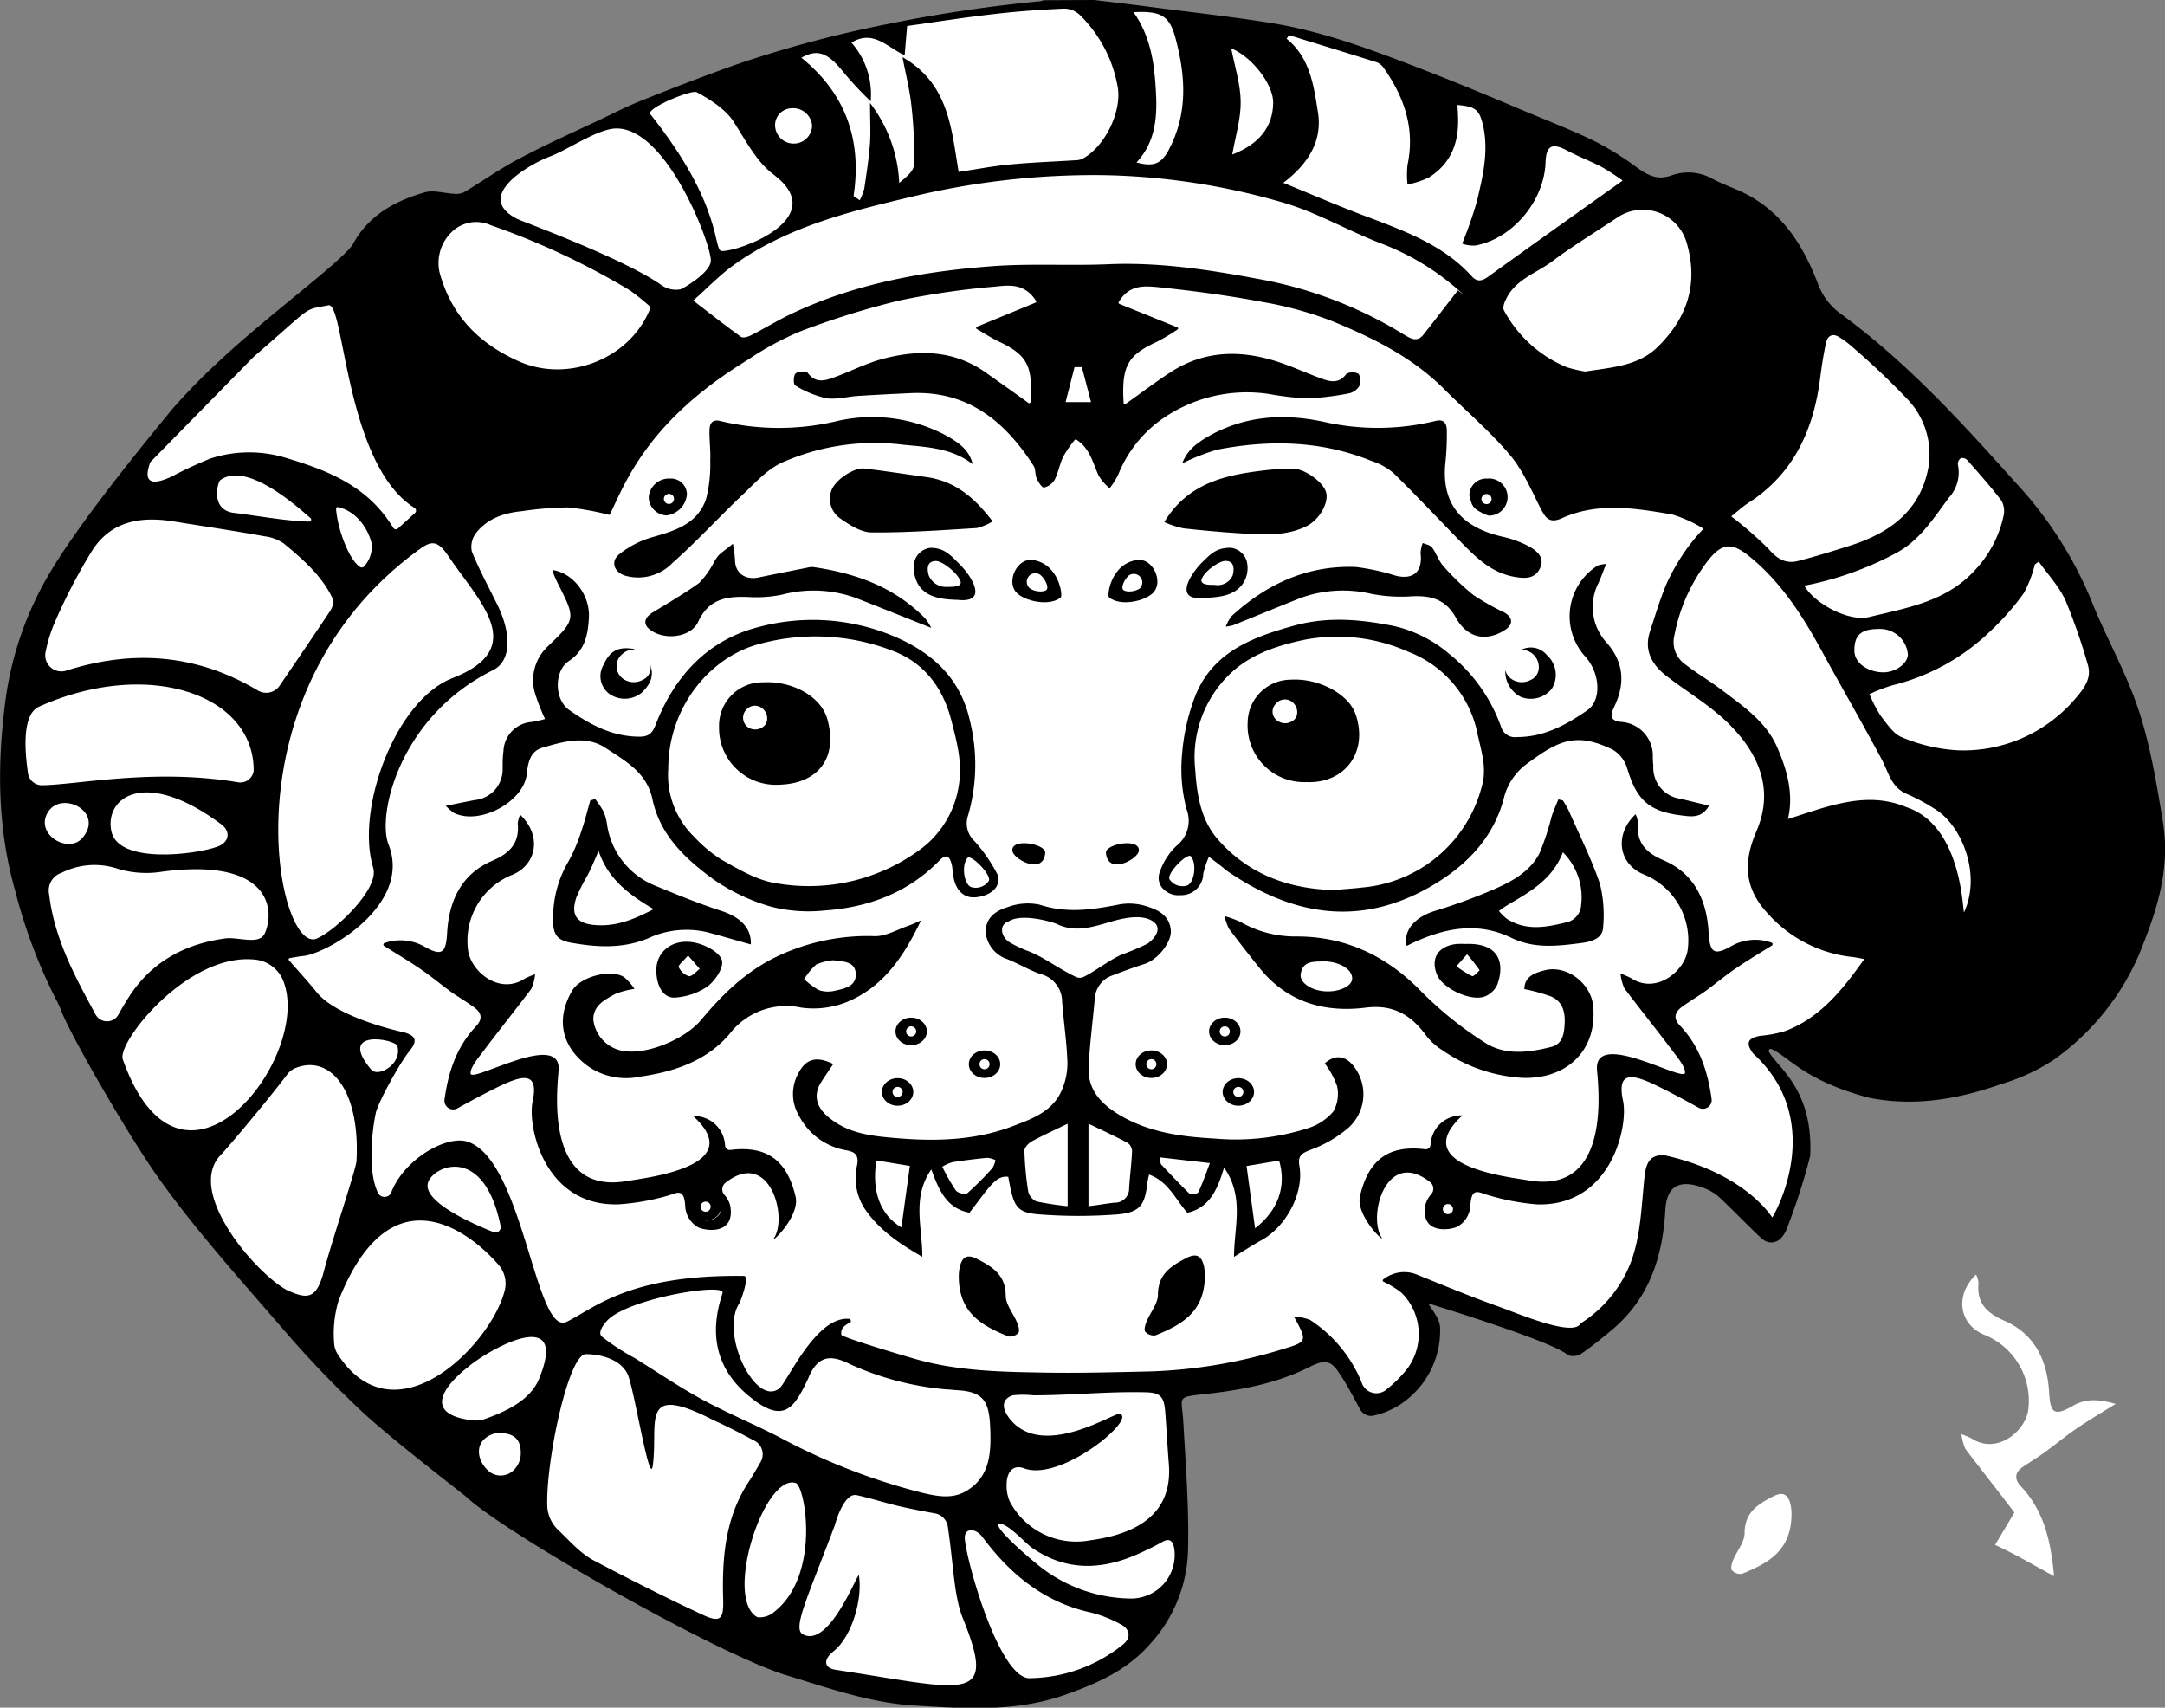 <svg id="Layer_3_Image" data-name="Layer 3 Image" xmlns="http://www.w3.org/2000/svg" viewBox="0 0 295.13 232.75"><rect x="0" y="0" width="295.13" height="232.75" fill="#808080" stroke="none"/><defs><style>.cls-1,.cls-2{fill:#fff;}.cls-2{stroke:#000;stroke-miterlimit:10;}</style></defs><title>thursday3pm</title><path d="M156.38,17.84l.2,0c2.69.33,5.39.64,8.08,1,5.31.69,10.64,1.28,15.93,2.12,7.33,1.17,14.24,3.82,21.12,6.49,4.36,1.69,8.68,3.49,13,5.31,3.39,1.44,6.87,2.75,10.17,4.37a40.72,40.72,0,0,1,5.77,3.62c1.44,1,2.69,1.68,4.6,1a6.7,6.7,0,0,1,5.58.46c1.48.79,3.1,1.3,4.58,2.07,5.06,2.62,7.84,7.11,9.79,12.18a8.79,8.79,0,0,0,3.15,4.17c9,6.58,16.42,14.73,23.76,22.93a53.6,53.6,0,0,1,10.29,15.91c1.68,4.27,3.9,8.33,5.6,12.59,2.27,5.68,3.23,11.67,4.23,17.7,1.09,6.6-.86,12.34-3.22,18.14a34.14,34.14,0,0,1-11.6,14.36,26.92,26.92,0,0,1-7.16,3.32c-5.85,2.07-11.91,3.13-18.09,1.88-8.85-2.36-10.86-5.56-13.26-6.63a.28.28,0,0,0-.35.4c1.31,2.24,6.07,5.23,5.61,14.19a85.45,85.45,0,0,1-3.23,10,3.8,3.8,0,0,1-.64,1.06,1.82,1.82,0,0,1-2.45.39,3.47,3.47,0,0,1-.41-.33c-1.85-1.75-3.61-3.57-5.45-5.32a6.58,6.58,0,0,0-2.14-1.39c-3.2-1.27-5.22-.61-5.42,2.9-.37,6.6-2.29,12.24-7.41,16.48-1.34,1.11-2.69,2.22-4.13,3.19a2.12,2.12,0,0,1-1.73.15c-2-1.87-18.68-6.94-18.68-6.95-1.11-.54,1.2,1.51,1.24,3.17a12,12,0,0,1-3.86,9.26,11,11,0,0,1-5.23,2.76,1.67,1.67,0,0,1-1.8-.83c-.93-1.72-1.82-3.44-2.88-5-1.17-1.79-2.05-1.78-4-.82-4.4,2.23-9.18,3.13-14,3.68-4.36.48-3.43.25-3.23,3.86.32,5.83.79,11.67.64,17.5a19.65,19.65,0,0,1-5.1,12.66c-3.2,3.66-7.22,5.43-11.67,7-6.78,2.38-13.63,1.88-20.53,1.46-6.08-.37-11.76-2.4-17.5-4.14-9.69-3-38.48-19.44-43.68-24.38-.2-.19-9.65-7.44-13.82-11.26a142.89,142.89,0,0,1-11.41-11.93c-5.7-6.59-11.57-13.1-16.62-20.18-4.06-5.71-12-19.41-13.29-22.86a13.69,13.69,0,0,0-.75-1.6,72.29,72.29,0,0,1-5.53-14.78C7,130.53,7,121.77,8.19,113a45.76,45.76,0,0,1,6.07-17.2c4.74-8,15.62-20.92,16.57-22.14a86.36,86.36,0,0,1,6.77-6.9c6.44-6,16.2-13.15,17.86-15.56a.57.57,0,0,0,.08-.13c2.11-3.88,5.69-5.84,9.73-7,1.22-.37,2.69.12,4,.18a2.69,2.69,0,0,0,1.34-.18c2.58-1.54,5-3.27,7.69-4.67,4.07-2.17,8.33-4,12.46-6,1.38-.68,2.77-1.33,4.2-1.9,4.2-1.68,8.43-3.31,12.7-4.83a160.19,160.19,0,0,1,20.72-5.55A201,201,0,0,1,149.27,18a1.19,1.19,0,0,0,.34-.13Z" transform="translate(-7.4 -17.84)"/><path d="M86,198.64c1-.87,1.75-1.64,2.62-2.27,6.69-4.89,14.35-5.08,22.16-4.5a7.29,7.29,0,0,1,1.57.48,21.2,21.2,0,0,0-3.43,3.19c-2.81,4.1-.48,10,3.86,12.45,1.06.61,1.32-.13,1.65-.91a20.43,20.43,0,0,1,7.36-9.1c.93-.65,1.91-1.32,3.31.27l-2.7,1.7a13.67,13.67,0,0,0,2.28,1.22c2.58.72,5.2,1.29,7.77,2,5.89,1.69,12,1.76,18,1.85,4.6.08,9.21-.05,13.82-.15a68.71,68.71,0,0,0,18.49-3.26c3-.91,3-1.08,1.17-4.34a7,7,0,0,1,2.23.47,18.54,18.54,0,0,1,7,8.61c.63,1.58,2,2,3.27.92a17.05,17.05,0,0,0,2.92-2.9,7.92,7.92,0,0,0-.79-10.34,15.46,15.46,0,0,0-2.72-1.65,4.62,4.62,0,0,1,5-.76c3.6,1.45,7.19,2.94,10.84,4.24,2.71,1,5.49,1.72,8.28,2.41,1,.25,2.52.47,3-.06,2.46-2.5,5.45-4.94,6.73-8,1.5-3.64,1.57-7.92,2-12,.21-2,.82-3.11,2.85-2.89a37.82,37.82,0,0,1,6.31,1.31,9.38,9.38,0,0,1,5.83,5.26,6.61,6.61,0,0,0,1.3,1.35,5.43,5.43,0,0,0,1.11-1.42,56.27,56.27,0,0,0,1.68-5.65c1.06-4.51,1-8.81-2.6-12.38a18.66,18.66,0,0,1-1.65-2.35c-1.08-1.47-.78-2.16,1-2.44a16,16,0,0,0,3.33-.65c4.8-1.84,7.83-5.65,10.76-9.8-.66-.12-1.12-.23-1.59-.28a18,18,0,0,1-11.63-6c-3.28-3.55-3.18-7.19-1.49-11.1,1.93-4.49,1.1-8.53-1.65-12.27a22.24,22.24,0,0,0-4-4.09c-2.17-1.76-4.6-3.22-6.79-5-1.84-1.47-2.88-3.4-2.08-5.87.74-2.26,1.42-4.55,2.35-6.73a27,27,0,0,1,5-7.34c-1.63-.76-2.9-1.69-4.28-1.92-5-.85-10.11-1.71-15,.5-1.8.82-2.32-.1-3-1.47-1.25-2.47-2.38-5.11-4.15-7.18-2.74-3.22-6-6-9-9C200,66.58,194.73,64,189.3,61.73a48.44,48.44,0,0,0-9.65-2.68c-4.63-.88-9.32-1.5-14-2-2-.21-4.25-.58-5.76,2.14l8.4,3.4a32.22,32.22,0,0,1-3,1.83c-4.08,1.88-4.9,3.34-4.54,8.67,2.19-1.56,4.21-3.1,6.34-4.49,4.48-2.91,9.32-3.1,14.28-1.56,2.16.67,4.22,1.64,6.36,2.41,1.2.44,2.39.71,3.37-.64.2-.28,1.32-.26,1.66,0a1.78,1.78,0,0,1,.09,1.65,2.16,2.16,0,0,1-1.39,1,36,36,0,0,1-5.82.69,39.44,39.44,0,0,1-5.16-.61,20.2,20.2,0,0,0-14.73,3.58A17,17,0,0,0,160,82.57a14.39,14.39,0,0,1-1.2,1.93,7.66,7.66,0,0,1-1.49-1.76c-.78-1.76-1.13-3.76-3.11-5a19.19,19.19,0,0,0-1.66,2.4c-.49,1-.67,2.18-1.18,3.18a2.32,2.32,0,0,1-1.46,1.06c-.24,0-.76-.75-1-1.24s-.13-1.26-.43-1.72c-3.9-6.09-9-10.25-16.69-9.91-2.4.11-4.79.23-7.18.38-1.49.09-3,.54-4.44.31a13.83,13.83,0,0,1-4.2-1.75c-.24-.13-.23-1.34.07-1.62a1.71,1.71,0,0,1,1.66-.08c1.1,1.5,2.41,1,3.71.57,2.18-.8,4.29-1.89,6.52-2.48,4.84-1.28,9.6-1.23,13.93,1.79,2,1.43,4,2.89,6.18,4.4.44-5.21-.45-6.71-4.16-8.49-1.18-.56-2.29-1.29-3.43-1.94l8.45-3.49c-1.57-2.66-3.81-2.3-5.73-2.11a108.19,108.19,0,0,0-13,1.89,112.46,112.46,0,0,0-13.51,4.12,41.2,41.2,0,0,0-7.08,3.84C102.81,71,96.94,76.16,93.07,83.28c-.89,1.64-1.65,3.37-2.33,4.78a39.41,39.41,0,0,0-5.68-1,45.55,45.55,0,0,0-6.26.51c-2.45.27-4.75,1-6.29,3a3.12,3.12,0,0,0-.57,2.49c1,2.47,2.24,4.85,3.45,7.23,1.77,3.49,1.71,6.92-.58,9a65.64,65.64,0,0,1-5.64,4.06c-2.06,1.52-4.14,3-6.09,4.68a5.56,5.56,0,0,0-1.49,2.42,25.59,25.59,0,0,0-1,12.61c.68,3.77.36,7.16-3,9.68a4.5,4.5,0,0,0-.8,1A11,11,0,0,1,49,148.29c-.62.06-1.23.19-2.17.34,1.49,1.71,2.78,3.11,4,4.59,2.92,3.6,6.51,5.75,11.3,5.43a2.15,2.15,0,0,1,.71.07c1.56.47,1.79,1.16.74,2.42-1.3,1.57-2.78,3-4,4.65a10.07,10.07,0,0,0-1.9,3.94c-.65,3.78.61,7.34,1.88,10.85a9.15,9.15,0,0,0,1,1.57,25.59,25.59,0,0,0,2.28-2.94,9,9,0,0,1,13.28-3.27,3.32,3.32,0,0,1,.88,2.22c.1,1.29-.41,2.71,0,3.88,1.24,4,2.62,7.93,4.2,11.79A9.65,9.65,0,0,0,86,198.64Z" transform="translate(-7.4 -17.84)"/><path d="M206.14,57.42l.86.63c-.62-.54-1.23-1.09-1.87-1.6a34.26,34.26,0,0,0-9.26-5.38c-4.63-1.74-9-4.35-13.7-5.69a93,93,0,0,0-24.58-3.71,106.28,106.28,0,0,0-25.49,2.84c-8.6,2-17.32,4.11-24.72,9.42-1.95,1.4-3.63,3.18-5.51,4.84,2.43,1.86,4.43,3.45,6.51,4.94.28.2,1,0,1.43-.24,1.86-.95,3.65-2.06,5.55-2.95,8.63-4.07,17.88-5.74,27.29-6.44,5.27-.39,10.58,0,15.86-.27,6.89-.29,13.66.75,20.34,2a57,57,0,0,1,20,7.65c.84.53,1.7,1.06,2.52,0C203,61.49,204.56,59.45,206.14,57.42Z" transform="translate(-7.4 -17.84)"/><path d="M112.18,215.2c-2.59-1.31-5-2.66-7.49-3.76-4.59-2-5.68-1.51-7.43,3.33-.7,1.92-1.19,3.92-1.77,5.89l-.5.11c-.37-.8-.79-1.59-1.11-2.42a15.14,15.14,0,0,1,.56-12.2c-2.46-1.28-4.84-2.5-7.21-3.74a1.39,1.39,0,0,0-2.25.87c-.43,1.19-.84,2.37-1.19,3.58-1.25,4.36-2.38,8.74-3.72,13.07-.95,3.1-.9,4.36,1.6,6.34a42.73,42.73,0,0,0,6.62,4.23c4.91,2.59,9.87,5.11,14.91,7.44,2.42,1.13,2.86.57,2.78-2.08-.16-5.62.25-11.14,3.48-16.05C110.35,218.47,111.1,217,112.18,215.2Z" transform="translate(-7.4 -17.84)"/><path d="M44.28,113.05c2.79-4.1,5.45-8,8.06-11.91.31-.47.65-1.26.47-1.66-1.47-3.18-4.07-5.43-6.69-7.61a5.84,5.84,0,0,0-2.63-1c-4.07-.7-8.15-1.3-12.22-2-4.63-.76-8.85-.15-11.48,4.22A78.3,78.3,0,0,0,14.72,103c-1,2.25-1.28,4.77-2,7.62C24.12,105.84,34.59,106.52,44.28,113.05Z" transform="translate(-7.4 -17.84)"/><path d="M116.64,25.71c6,4.86,8.28,11.19,7.14,18.84l.84.59a8.26,8.26,0,0,0,.62-1.6c.31-2.06.62-4.12.78-6.19.12-1.66,0-3.33,0-5.48A19.22,19.22,0,0,1,130,42.79c.9-.75,2-1.59,2-2.47a55.27,55.27,0,0,0-.33-8c-.22-2.13-.76-4.23-1.22-6.67,6.33,3.61,6.61,9.73,7.65,15.64,2.28-.35,4.56-.8,6.86-1,3-.29,5.94-.39,8.92-.58a2.86,2.86,0,0,0,1-.16c3-1.53,5.43-6.3,4.93-9.68a18.06,18.06,0,0,0-5.22-10,3.13,3.13,0,0,0-2.19-.83c-3.17.14-6.35.37-9.5.74-4,.45-7.91,1.07-11.82,1.62l-.34,4c-2.45-1.16-4.31-3.54-7.25-1.73a10.64,10.64,0,0,1,2.62,8,46.64,46.64,0,0,1-3.9-4.21C120.15,25,118.77,24.51,116.64,25.71Z" transform="translate(-7.4 -17.84)"/><path d="M275.47,141.49l.64-.06a12.91,12.91,0,0,0,.53-1.81A12.18,12.18,0,0,0,271.05,128a25.91,25.91,0,0,0-3.63-1.95c-2.21-.87-2.55-3-3.49-4.71-2.64-5-5.45-9.82-8.15-14.74S250.1,97,245.59,93.4c-2.09-1.63-3.44-1.54-5.16.55a23.83,23.83,0,0,0-4.78,10.51,3.69,3.69,0,0,0,1.48,3.93c1.55,1.21,3.26,2.2,4.83,3.38,2.94,2.24,6.13,4.36,7.67,7.85,1.38,3.12,2.31,6.46,1.5,9.85,5.21-1.61,10.35-3.32,15.84-1C272.67,130.89,274.7,135.75,275.47,141.49Z" transform="translate(-7.4 -17.84)"/><path d="M105,197c.2-1.53-.39-2-1.79-2.21-4.61-.56-8.58,1.37-12.49,3.3-2.58,1.27,1.24,4.6,2.81,4.83,3.11,1.92,6.13,4,9.34,5.72,3.4,1.84,7,3.31,10.44,5.08a84.34,84.34,0,0,0,19.52,7.59c1.93.45,4,.89,5.92-.24,3.07-1.79,3.39-4.88,3.32-7.84-.1-4.32-.64-5.87-5.22-5.94a6.93,6.93,0,0,1-.89-.1,39.47,39.47,0,0,1-13.12-3.47c-2.75-1.37-4.43-.91-5.61,2-.71,1.77-1.33,3.57-2,5.37" transform="translate(-7.4 -17.84)"/><path d="M183.11,22.63l-.34.46c3.2,2.61,3.69,6.41,4.27,10,.66,4.12-1.54,7.22-4.72,9.64,4.11,1.67,8,3.37,12,4.84,5,1.86,10,3.8,13.7,7.91.68.75,1.34.68,2.19.07,6-4.37,12.13-8.68,18.37-13.13a33.34,33.34,0,0,0-2.89-1.87c-1.54-.8-3.17-1.41-4.7-2.23-2-1.08-2.85-.67-2.92,1.6-.17,5.26-4.5,10.45-9.6,11.36a4.64,4.64,0,0,1-1.77-.26,58.53,58.53,0,0,0,2-5.73c.8-3.37,1.63-6.76.87-10.29-.47-2.2-1-2.67-3.51-2.88,0,.48,0,1,.07,1.42.21,3.55-.85,6.54-4,8.48a12.63,12.63,0,0,1-2.88.94,12.55,12.55,0,0,1,0-2.67c1-4.94-.42-9.23-3.23-13.2a2.12,2.12,0,0,0-.93-.78C191.1,25.08,187.1,23.86,183.11,22.63Z" transform="translate(-7.4 -17.84)"/><path d="M243.4,88.22a50.41,50.41,0,0,1,5.07,4.45c1.17,1.33,2.36,2.06,4,1.63,2.42-.62,4.8-1.36,7.18-2.12,5.31-1.7,9.45-4.7,10.58-10.52a10.86,10.86,0,0,0-2.88-9.45A104,104,0,0,0,259.76,65a11,11,0,0,0-1.71-1.25c-.93-.55-1.54-.06-1.73.82-.34,1.57-.59,3.16-.79,4.75-.9,7.06-3.59,13.07-9.81,17.08C244.9,86.93,244.17,87.61,243.4,88.22Z" transform="translate(-7.4 -17.84)"/><path d="M285.32,94.39l-.58.34a16.36,16.36,0,0,1-1.51,3.93,35.1,35.1,0,0,1-4.56,5.18,29.15,29.15,0,0,1-13.33,7.37,22.72,22.72,0,0,0-3.15,1.21,19.48,19.48,0,0,0,1.56,3c.86,1.09,1.75,2.48,2.94,2.91a22.89,22.89,0,0,0,7.62,1.75,20.05,20.05,0,0,0,16-7.11c1.12-1.3,2.25-2.73,1.62-4.66a79.77,79.77,0,0,0-3-8.63C288.11,97.78,286.57,96.15,285.32,94.39Z" transform="translate(-7.4 -17.84)"/><path d="M223.5,68.48c3.58-.58,7.25-.72,9.91-3.4,3.88-3.89,5.5-8.5,3.92-14a6.22,6.22,0,0,0-9.4-3.63c-3,2-6.06,3.85-8.92,6-2.21,1.66-5.14,2.51-6.39,5.3-.19.43-.42,1.1-.23,1.42A17.11,17.11,0,0,0,221,67.9,18.39,18.39,0,0,0,223.5,68.48Z" transform="translate(-7.4 -17.84)"/><path d="M96.1,59.7a32.87,32.87,0,0,0-2.89-2.27,101.76,101.76,0,0,0-19-8.9,4.77,4.77,0,0,0-5.29.91,5.85,5.85,0,0,0-1.47,6.12c1.69,5.56,5.34,9.18,10.69,11.55C84.83,70.05,93.45,66.76,96.1,59.7Z" transform="translate(-7.4 -17.84)"/><path d="M124,228.76l.92-.07a9.41,9.41,0,0,1,1.06,2.73c.27,4.64-.78,8.78-4.93,11.59a1.93,1.93,0,0,0-.88,1.39c0,.41.72.9,1.22,1.08a36,36,0,0,0,13,2.38c4.75-.06,5.91,1.07,3.64-5.3-2.09-5.86-4.07-11.69-1.62-18.1-2.16-.43-4.14-.76-6.1-1.21s-4-1.13-6.07-1.57c-1.88-.4-2.86.42-3,2.31,0,.59,0,1.2,0,1.79-.38,2.7-.45,5.51-1.29,8.06-.78,2.35-2.41,4.41-3.75,6.76.37,0,1.09.22,1.48,0C121.75,237.79,125.33,234.66,124,228.76Z" transform="translate(-7.4 -17.84)"/><path d="M68.47,182a14.68,14.68,0,0,1-7,8.4A28,28,0,0,0,53.07,197c-1.64,2-1.86,3.32.1,5.05,2.55,2.25,5.24,4.34,7.9,6.47.9.72,1.7.45,1.8-.67.25-3,2.52-4.09,4.77-5.28a58.38,58.38,0,0,0,7.77-4.38c3.82-2.83,3.16-3.68,1-6.51-2-2.64-4-5.32-6.07-7.95A16.28,16.28,0,0,0,68.47,182Z" transform="translate(-7.4 -17.84)"/><path d="M159.69,209.8c1.27,1.91,1.32,3.92-.15,5.5-3.22,3.47-7.7,5.44-12.64,3.4-1.56-.65-2.27-.21-2.27,1.48a5.45,5.45,0,0,0,.41,2.27,10.24,10.24,0,0,0,11,5.33c1.62-.38,3.17-1.12,4.8-1.41,3.78-.66,6.18-5.54,5.9-9.05-.17-2.14-.29-4.3-.44-6.44-.17-2.3-.37-2.58-2.68-2.64-5.27-.14-10.53-.18-15.8-.22a5.32,5.32,0,0,0-1.74.37c-1.69.58-2,1.52-.93,2.94a6.77,6.77,0,0,0,5.74,2.77A10.53,10.53,0,0,0,159.69,209.8Z" transform="translate(-7.4 -17.84)"/><path d="M101.39,54.81l-.4-.15c0-.42,0-.84,0-1.26a3.47,3.47,0,0,0-.14-.7C98.93,46,94.39,41.84,88.09,39.35a1.44,1.44,0,0,0-.86-.11c-2.58.67-5.37.79-7.31,3a16.29,16.29,0,0,1-2.38,2.16c-1.71,1.34-1.66,2.19.27,3.23a9.64,9.64,0,0,0,1.67.65,65.79,65.79,0,0,1,18,8.3,3.42,3.42,0,0,0,2.71.64C100.82,57,101,55.67,101.39,54.81Z" transform="translate(-7.4 -17.84)"/><path d="M253.36,97.67c1.41,2.46,6.11,5,8.93,4.3,5.11-1.25,10.43-2.08,14.32-6.36a15.53,15.53,0,0,0,3.93-7.5,2.86,2.86,0,0,0-.32-2c-1.44-1.89-3-3.67-4.6-5.46a1,1,0,0,0-.9-.33,1,1,0,0,0-.43.85,5.1,5.1,0,0,1-1.2,4.53c-2.16,2.89-4.08,6-7.52,7.73A44.06,44.06,0,0,1,253.36,97.67Z" transform="translate(-7.4 -17.84)"/><path d="M148.05,247a27.05,27.05,0,0,0,12.41-5c1.19-.91,1-2.14-.32-2.82a17.18,17.18,0,0,0-4-1.57c-6.39-1.4-11-5.22-14.81-10.32-.86-1.16-2-1.23-2.39.11a9.29,9.29,0,0,0-.41,4.81c1.46,4.93,4.48,9.08,7.44,13.2A8.45,8.45,0,0,0,148.05,247Z" transform="translate(-7.4 -17.84)"/><path d="M102.56,43.83a7.66,7.66,0,0,0,0,2.67,10.73,10.73,0,0,0,2.45,4.16c1.33,1.12,2-.92,3-1.48a1.93,1.93,0,0,0,.28-.22c2.15-1.63,3.26-3.88,2.51-6.42a31.51,31.51,0,0,0-3.54-8.15c-1.1-1.7-3.11-2.93-5-3.95-.71-.4-2.17.15-3,.67-.28.17,0,1.75.4,2.5C101.35,36.84,103,40,102.56,43.83Z" transform="translate(-7.4 -17.84)"/><path d="M116.93,223.59a2.93,2.93,0,0,0,0-.89c-.33-1-.44-2.31-1.12-2.74-1.27-.8-2,.58-2.67,1.45-3.25,4.51-3.95,9.67-3.6,15a2.4,2.4,0,0,0,1.09,1.82c.44.17,1.38-.46,1.82-1C115.89,233.38,116.62,228.55,116.93,223.59Z" transform="translate(-7.4 -17.84)"/><path d="M69.36,209.82l.43.24c-.08,1.56.83,2,2.87,1.45a17.14,17.14,0,0,0,8.24-5.77,13.33,13.33,0,0,0,2.43-4.27c.58-1.71-.39-2.59-2.13-2.19-3.75.86-6.66,3.16-9.18,5.87C70.83,206.42,70.23,208.24,69.36,209.82Z" transform="translate(-7.4 -17.84)"/><path d="M144.93,226.92c.14.56.12.84.25,1,1.35,1.21,2.67,2.45,4.1,3.57a20.44,20.44,0,0,0,12.31,4.27,5.94,5.94,0,0,0,5.87-6.87c-.17-.94-.61-1.4-1.63-.84s-2.11,1.1-3.19,1.59c-5,2.25-9.89,2.45-14.59-.82C147.15,228.16,146.17,227.65,144.93,226.92Z" transform="translate(-7.4 -17.84)"/><path d="M21.41,129.92c1.13.35,2,.61,2.91.92A16.11,16.11,0,0,1,28,132.26c3.46,2.33,6.76,1,10.07-.22,1.06-.4,1.09-1.13.3-1.94C33.78,125.42,25.87,125.81,21.41,129.92Z" transform="translate(-7.4 -17.84)"/><path d="M161.93,19.5c2.27,3.25,2.78,6.75,3,10.38S165,37.06,162.33,40c2,.5,3.24.44,4.35-1.64,2.71-5.07,2.34-10.18.95-15.36C166.82,19.94,165.61,19.31,161.93,19.5Z" transform="translate(-7.4 -17.84)"/><path d="M175.38,38.9c3.65-1.39,5.55-3.74,5.58-7.07,0-2.47-2.86-6.23-5.72-7.4.47,2.45,1.27,4.85,1.29,7.25S175.8,36.47,175.38,38.9Z" transform="translate(-7.4 -17.84)"/><path d="M50.27,88.94a1.44,1.44,0,0,0-.17-.45c-3.25-4.86-7.5-5.55-12.37-3.56-.26.1-.44,1.23-.2,1.53a2.86,2.86,0,0,0,1.7.88C42.91,87.92,46.6,88.42,50.27,88.94Z" transform="translate(-7.4 -17.84)"/><path d="M75.65,185.6c.07-.14.24-.31.21-.45-.17-1.05-.44-2.09-.59-3.14-.78-5.68-2-5.53-7-5.23a1.11,1.11,0,0,0-.16.07C68,178.8,73.62,185.37,75.65,185.6Z" transform="translate(-7.4 -17.84)"/><path d="M263.48,103.57c-2.38,0-3.32.84-3.32,3,0,1.62,1.86,3,4,2.93,1.67,0,3.29-1.24,3.29-2.44A3.8,3.8,0,0,0,263.48,103.57Z" transform="translate(-7.4 -17.84)"/><path d="M78.39,215.81c0-1.92-1-2.75-3.43-2.65-1.85.07-1.63,1.62-1.71,2.81a2.24,2.24,0,0,0,2.59,2.47A2.44,2.44,0,0,0,78.39,215.81Z" transform="translate(-7.4 -17.84)"/><path d="M118,43.39a2.48,2.48,0,0,0,2.32-2.47,2.58,2.58,0,0,0-2.83-2.33,2.3,2.3,0,0,0-2.2,2.53A2.53,2.53,0,0,0,118,43.39Z" transform="translate(-7.4 -17.84)"/><path d="M56.21,95.08l.57.17c.47-1.14,1.51-2.42,1.27-3.39-.52-2.16-2.35-3.48-4.4-4.81Z" transform="translate(-7.4 -17.84)"/><path d="M156.13,72.65l-1.28-4.78h-1l-1.22,4.77Z" transform="translate(-7.4 -17.84)"/><path d="M60,161l-4.52-.58L58,163.63Z" transform="translate(-7.4 -17.84)"/><path class="cls-1" d="M84.64,198c-4.26,2.06-5.92-22.26-13.58-24.57-2.87-.86-8.65,2.46-10.35,7a1,1,0,0,1-1.72.11c-1.41-2.64-1-8-.36-11,.32-1.5,3.37-7,4.67-8.55,1-1.26.82-1.95-.74-2.42-.22-.06-9.08-1.9-12-5.5-1.14-1.41-2.37-2.75-3.77-4.35a.18.18,0,0,1,.11-.29c.76-.13,1.3-.24,1.85-.29,3.3-.34,14.85-7,11.62-15.18-1.6-4,1.45-17.44,14.22-23.77,2.77-1.37,2.34-5.51.57-9C74,97.83,72.71,95.45,71.72,93a3.08,3.08,0,0,1,.56-2.49c1.54-2,3.84-2.77,6.29-3a45.82,45.82,0,0,1,6.27-.51,38.7,38.7,0,0,1,5.55,1,.15.15,0,0,0,.17-.08c.67-1.39,1.41-3.07,2.29-4.67,3.86-7.12,9.73-12.24,16.53-16.39a40.83,40.83,0,0,1,7.08-3.84A111.76,111.76,0,0,1,130,58.8a108.48,108.48,0,0,1,13-1.89c1.88-.19,4.06-.53,5.63,1.94a.16.16,0,0,1-.07.24l-8,3.29a.17.17,0,0,0,0,.3c1,.6,2.05,1.26,3.14,1.78,3.63,1.74,4.55,3.21,4.18,8.18a.18.18,0,0,1-.27.13c-2-1.45-4-2.85-5.94-4.23-4.32-3-9.08-3.07-13.92-1.79-2.24.59-4.34,1.68-6.53,2.48-1.3.48-2.61.93-3.71-.57-.2-.27-1.33-.23-1.65.08s-.31,1.49-.08,1.62a13.88,13.88,0,0,0,4.21,1.75c1.42.23,2.95-.22,4.43-.31,2.4-.15,4.79-.27,7.18-.38,7.72-.34,12.79,3.83,16.7,9.91.3.47.18,1.18.42,1.72s.74,1.29,1,1.24a2.3,2.3,0,0,0,1.45-1.06c.51-1,.69-2.16,1.18-3.18a17.17,17.17,0,0,1,1.57-2.27.19.19,0,0,1,.24,0c1.85,1.21,2.2,3.15,3,4.87a6.57,6.57,0,0,0,1.35,1.61.15.15,0,0,0,.25,0,10.46,10.46,0,0,0,1.09-1.76,17,17,0,0,1,5.74-7.39,20.21,20.21,0,0,1,14.74-3.58,39.44,39.44,0,0,0,5.16.61,35.7,35.7,0,0,0,5.81-.69,2.16,2.16,0,0,0,1.4-1,1.78,1.78,0,0,0-.1-1.65,1.7,1.7,0,0,0-1.66,0c-1,1.35-2.16,1.08-3.37.65-2.13-.78-4.2-1.75-6.36-2.42-5-1.54-9.8-1.35-14.27,1.56-2.05,1.34-4,2.82-6.1,4.31a.17.17,0,0,1-.27-.13c-.3-5.07.56-6.52,4.57-8.36a26,26,0,0,0,2.77-1.66.16.16,0,0,0,0-.29l-7.92-3.2a.18.18,0,0,1-.09-.25c1.51-2.54,3.74-2.17,5.66-2,4.69.5,9.38,1.12,14,2a48.34,48.34,0,0,1,9.64,2.68c5.43,2.24,10.71,4.85,15,9.12,3,3,6.26,5.77,9,9,1.76,2.07,2.89,4.71,4.14,7.18.7,1.37,1.21,2.29,3,1.47,4.91-2.21,10-1.35,15-.5a17.73,17.73,0,0,1,4.08,1.82.18.18,0,0,1,.06.27,28,28,0,0,0-2.14,2.58,30.2,30.2,0,0,0-2.68,4.59c-.94,2.18-1.61,4.47-2.35,6.73-.8,2.47.23,4.4,2.07,5.87,2.19,1.75,4.62,3.21,6.8,5a22.56,22.56,0,0,1,4,4.09c2.75,3.74,3.58,7.78,1.64,12.27-1.69,3.91-1.79,7.55,1.5,11.1a18,18,0,0,0,11.62,6c.47.05.94.16,1.6.28-2.94,4.15-6,8-10.76,9.8a16,16,0,0,1-3.33.65c-1.83.28-2.13,1-1.05,2.44,9.18,8.39,4.16,19.7,2.6,22.33,0,.08-3.47-5.95-14.57-8.45-2-.21-2.64.88-2.85,2.89-.43,4-.5,8.31-2,12a17.14,17.14,0,0,1-6.72,8c-.94,1.92-8.61-1.39-11.31-2.35-3.66-1.3-7.24-2.79-10.84-4.24a4.59,4.59,0,0,0-4.75.6.18.18,0,0,0,0,.29,12.32,12.32,0,0,1,2.49,1.52,7.92,7.92,0,0,1,.8,10.34,16.82,16.82,0,0,1-2.76,2.77,2.11,2.11,0,0,1-3.49-.94,18.61,18.61,0,0,0-7-8.46,6.89,6.89,0,0,0-2.22-.47c1.79,3.26,1.85,3.43-1.18,4.34A68.71,68.71,0,0,1,164,204.77c-4.6.1-9.21.23-13.82.16-6-.1-12.09-.17-18-1.86-2.53-.72-8.75-2.6-10-3.21a.18.18,0,0,1-.09-.12c-.13-.83.45-1.28,1.16-1.62a.28.28,0,0,0-.11-.52c-4.51-.41-8.4,8.58-9.5,9.47-3.25,2.61-8.21-7.57-5.41-11.66.5-1.23,1.29-3.65.58-3.66C93,191.53,88.25,196.29,84.64,198Z" transform="translate(-7.4 -17.84)"/><path class="cls-1" d="M133.13,189.14c0-4-1.46-8.06,1.2-11.9,1,2.87,2.12,5.33,5.2,5.9,2.69-3.47,3.59-5.13,5.29-4.89.72,4.15,1.09,4.87,4.24,5.12a69,69,0,0,0,10.66,0c3-.24,3.72-1.24,4.05-4.27,0-.32.13-.64.24-1.16,2.66,1,3.6,3.39,5.22,5.21,3.06-.68,4.16-3.12,5-6.16,2.82,4,1.36,8.08,1.36,12.17,1.4-.86,2.53-1.61,3.72-2.26,3.34-1.81,5.83-6.4,5.2-10.09-.25-1.45.28-1.75,1.48-2.23a16.57,16.57,0,0,0,5.18-3,6.15,6.15,0,0,0,.79-8.33c-1.17-1.55-2.63-1.71-4-.46a11.34,11.34,0,0,1,1.68,3.1,4.87,4.87,0,0,1-.51,3.45,7.36,7.36,0,0,1-3.36,2.25,32.33,32.33,0,0,1-12.87,1.44c-4.53-.25-8.91-.83-12.89-3.19-2.5-1.49-4.39-3.44-4.24-6.55s.56-6.2.84-9.31a3.56,3.56,0,0,1,2.46-3.2c1.45-.56,2.91-1.09,4.39-1.57,1.67-.54,3.56-2.8,3.52-4.38-.06-2.06-1.6-2.93-3.21-3.42a7.2,7.2,0,0,0-4-.25,16.43,16.43,0,0,1-10.66,0,7.8,7.8,0,0,0-4.38.33c-1.53.48-3,1.42-3,3.41,0,1.42,1.81,3.7,3.27,4.21s2.8,1,4.22,1.5a3.9,3.9,0,0,1,2.94,3.8c.21,2.75.63,5.49.72,8.24a9.15,9.15,0,0,1-.76,3.77c-1.26,3-4.25,4-6.89,5-5.11,1.9-10.55,2-15.94,1.53-3.25-.3-6.53-.68-9.18-3-1.47-1.31-1.88-2.9-.81-4.59.53-.83,1.09-1.65,1.66-2.49-2.35-1.14-3.8-.7-4.78,1.32a5.75,5.75,0,0,0,.08,5.68,8.93,8.93,0,0,0,6.58,4.78c1.08.17,1.63.59,1.37,2a7.72,7.72,0,0,0,1.07,6C127.26,185.49,130,187.33,133.13,189.14Z" transform="translate(-7.4 -17.84)"/><path class="cls-1" d="M226.35,94.71a4.59,4.59,0,0,0-1.17.16,8.15,8.15,0,0,0-1.69,12.45c2,2.29,2.2,5.94.25,7.29-2.85,2-5.88,3.64-9.55,3.65A2,2,0,0,1,212,116.8a22.37,22.37,0,0,0-7-9.84,17.81,17.81,0,0,0-7.44-3.73c-4.45-.91-9.05-1.36-13.63-.1-5.69,1.56-11.09,3.56-13.52,9.5a28,28,0,0,0-1.85,8.15,21.8,21.8,0,0,0,.64,7.46,4.34,4.34,0,0,1-1.35,4.89,13,13,0,0,0-2.7,4.51c-.62,1.54.25,2.53,1.91,2.7a3.65,3.65,0,0,0,4.4-3.4,13.7,13.7,0,0,1,.77-2.29l1.72,1.32c.24.18.45.4.69.57,8.74,6,17.9,7.75,27.55,2.32,4.82-2.72,8.67-6.47,10.2-12a8.22,8.22,0,0,1,2.94-4.69c4.48-3.34,6.84-4.57,11.89-2.14a4.39,4.39,0,0,1,2,2.49c1.26,4.29,2.92,5.94,7.32,6.49,1.31.16,2.88.49,3.86-1.32l-3.9-.94a4.27,4.27,0,0,1-3.69-4.53c0-.6,0-1.2-.08-1.79-.2-2.53-1.55-4-4.09-4.14-1.58-.1-1.84-.68-1.17-2.06,1.52-3.15,1.35-6.12-1.09-8.82a6.64,6.64,0,0,1-1.07-8.07C225.65,96.57,225.93,95.75,226.35,94.71Z" transform="translate(-7.4 -17.84)"/><path class="cls-1" d="M68.17,127.67a7.44,7.44,0,0,0,1.11,1c3.43,1.81,9.54-1.4,10-5.25.18-1.55.45-3.12,2.16-3.61,2.85-.82,5.73-1.81,8.61.06s5.58,3.27,6.37,7c1,4.88,4.54,8.15,8.33,10.91a26.34,26.34,0,0,0,7.87,3.72,20.8,20.8,0,0,0,7.14.52c6-.41,11.44-2.38,15.75-6.8,1-1,1.42-.58,1.69.49.13.52.13,1.07.22,1.6.23,1.41.94,2.65,2.34,2.88a6.48,6.48,0,0,0,3.55-.53c.39-.17.55-1.78.21-2.42a22.09,22.09,0,0,0-3.17-4.65,3.31,3.31,0,0,1-.91-3.55,24.89,24.89,0,0,0,.27-12.79c-1.28-5.92-5.2-9.51-10.76-11.77a28.5,28.5,0,0,0-18.09-1.1c-6.91,1.77-11.43,6.66-14,13.28-.44,1.13-.87,1.67-2.24,1.66-3.69,0-6.71-1.67-9.56-3.64C83,113.19,83,109.29,85,108c2.24-1.47,2.62-3.63,2.75-5.91.17-3.12-2.17-6.1-4.92-6.5a4,4,0,0,0,.1.52c.18.44.37.88.59,1.31,2.43,4.81,2.48,4.87-1.35,8.55a6.31,6.31,0,0,0-1.67,6.73,28.81,28.81,0,0,0,1.27,3.19,16.26,16.26,0,0,1-1.78.4,4.14,4.14,0,0,0-3.89,4C76,121,76,121.8,76,122.58a4.2,4.2,0,0,1-3.75,4.3C71,127.09,69.8,127.35,68.17,127.67Z" transform="translate(-7.4 -17.84)"/><path class="cls-1" d="M73.14,161.33c2.19-2.92,4.48-5.76,6.68-8.68a6.7,6.7,0,0,0,.53-2,10.65,10.65,0,0,0-1.36.57c-3.46,2.29-7.38-1-7.74-3.9a9.69,9.69,0,0,1,6-10.23c3.45-1.42,4-5.43,1.11-8.2a3.53,3.53,0,0,0-.33,1.18c.27,2.73-1.16,4.08-3.54,5.12-4.18,1.83-5.84,5.47-6.09,9.82-.16,2.82-.75,3.21-3.24,1.77-1.85-1.07-3.67-.87-5.82-.26,2,1.23,3.7,2.25,5.36,3.38,1.47,1,2.84,2.15,4.28,3.2,1,.71,2,1.33,3,2s1.29,1.6.28,2.65c-3.34,3.51-4.13,8-4.53,12.26,2.61-1.4,5.26-3,8-4.27" transform="translate(-7.4 -17.84)"/><path class="cls-1" d="M83.52,163.76" transform="translate(-7.4 -17.84)"/><path class="cls-1" d="M92,178.88" transform="translate(-7.4 -17.84)"/><path class="cls-1" d="M83.57,178.64a9.24,9.24,0,0,0,8.11,3.43,67.2,67.2,0,0,0,6.68-1.17c1.17-.19,2.33-.55,2.29,1.55a3.69,3.69,0,0,0,1.78,2.87,5.58,5.58,0,0,0,3.85-.18c1.24-.49,1.12-1.88.62-3a19.64,19.64,0,0,0-1.44-2.3,3.23,3.23,0,0,1,3.28-1.64,3.93,3.93,0,0,1,3.85,3.2,37.08,37.08,0,0,1,.32,5.54,5.15,5.15,0,0,0,2.91-6c-1.18-4.88-4.93-6.49-9.56-6.33" transform="translate(-7.4 -17.84)"/><path class="cls-1" d="M174.33,142.7a7.88,7.88,0,0,0,.6,1.69c1.37,1.81,2.77,3.61,4.19,5.37,3.75,4.64,8.81,6.09,14.45,5.38,3.74-.47,6.19,1,8.25,3.82a8.51,8.51,0,0,0,2.23,2,21.27,21.27,0,0,0,10.86,3.77c6.11.22,10.27-3.78,9.66-9.83-.3-3.06-3.64-5.6-6.6-4.83-1.26.33-2.78.8-2.77,2.56a25.58,25.58,0,0,1,3.62,1c1.59.68,2,2.11,1.87,3.73-.07,1.39-.28,2.76-1.84,3.16-3.08.77-6.32,1.19-9.07-.62a49.63,49.63,0,0,1-8.51-6.82c-4.74-4.91-10.32-7.66-17.12-7.62a15,15,0,0,1-7.68-2A16.17,16.17,0,0,0,174.33,142.7Z" transform="translate(-7.4 -17.84)"/><path class="cls-1" d="M93.89,152.63A6.9,6.9,0,0,0,92.56,151c-1.83-1.12-6-.05-7.07,1.84-2.31,4-1.38,7.67,2.08,10.25a9.09,9.09,0,0,0,7.15,1.48c4.72-.67,9.11-2.16,12.22-5.82a9.74,9.74,0,0,1,9.8-3.59,12.24,12.24,0,0,0,6.3-.81c4.78-2,7.59-6.07,10-11.08-.85.37-1.25.57-1.67.71-1.53.52-3.07,1.47-4.58,1.44a28.69,28.69,0,0,0-13.34,2.75c-4.28,2-7.49,5.19-10.38,8.66-2.27,2.72-8,5.15-11.38,4.05a4.89,4.89,0,0,1-3.32-4.1c0-2,1.56-2.71,3-3.49A11,11,0,0,1,93.89,152.63Z" transform="translate(-7.4 -17.84)"/><path class="cls-1" d="M168.56,81a29.27,29.27,0,0,1,4.8-1.88c7.12-1.38,14.17-1.24,21,1.52a9,9,0,0,1,3,1.63c3.07,3,6,6.12,9,9.2,2.17,2.23,4.34,4.46,7.64,5,1.39.23,2.76.13,3.39-1.23s-.53-2.39-1.63-3a14.34,14.34,0,0,0-3.5-1.26c-5.35-1.23-8.4-4.24-7.78-10.13a36.39,36.39,0,0,0,.19-4.3c0-.89-.29-1.66-1.54-1.35a33.15,33.15,0,0,1-15.25.12c-5.28-1.13-10.42-.86-15.28,1.74C170.89,78,169.3,79,168.56,81Z" transform="translate(-7.4 -17.84)"/><path class="cls-1" d="M140,81.11c-.55-2.11-2.21-3.14-3.92-4a21.39,21.39,0,0,0-14.94-1.75,34.25,34.25,0,0,1-15.6-.09c-1.13-.28-1.43.45-1.45,1.27,0,1.37.17,2.76.1,4.13a19,19,0,0,1-.57,5.24c-1.16,3.39-4.24,4.33-7.38,5.21a12.85,12.85,0,0,0-4.5,2.35c-1.17,1-.65,2.41.84,2.88a6.51,6.51,0,0,0,6.45-1.72c3.38-3,6.44-6.35,9.73-9.46,1.62-1.54,3.24-3.31,5.21-4.23a31.22,31.22,0,0,1,16.5-2.44C133.76,78.77,137.2,78.9,140,81.11Z" transform="translate(-7.4 -17.84)"/><path class="cls-1" d="M88.53,126.75l-.66.19c-.41,1.42-.75,2.86-1.24,4.24a22.41,22.41,0,0,1-1.76,4.11A15.09,15.09,0,0,0,82.8,143c0,2.06.4,3,2.39,3.34,3.55.64,7.08.85,10.57-.59a12.34,12.34,0,0,1,8.08-.82c2,.52,4,1.1,5.91,1.65.1-2.21-1.4-3.72-4.06-4.58-3-1-5.92-2.16-8.84-3.37a10.62,10.62,0,0,1-6.72-8.56,6.34,6.34,0,0,0-.52-1.72A13.4,13.4,0,0,0,88.53,126.75Z" transform="translate(-7.4 -17.84)"/><path class="cls-1" d="M199.13,146.71c.05,0,.12.06.17,0,.21-.09.42-.21.64-.31,4.39-2.05,8.89-2.95,13.48-.72,3.23,1.57,6.53,1.1,9.85.67,1.26-.17,2.64-.66,2.67-2.21a17.52,17.52,0,0,0-.45-5.85c-1.16-3.44-2.81-6.71-4.27-10a13.75,13.75,0,0,0-.78-1.34l-.61-.13c-.3.76-.64,1.51-.9,2.28a36.28,36.28,0,0,1-1.64,5c-1.29,2.58-3.79,3.9-6.3,5a79.17,79.17,0,0,1-8.06,2.94C200.28,142.86,198.71,144.63,199.13,146.71Z" transform="translate(-7.4 -17.84)"/><path class="cls-1" d="M166.11,89a13.47,13.47,0,0,0,2.61.85c3,.32,5.94.59,8.92.75,2.67.14,5.37.2,7.88-1.05,1.72-.86,3.08-3.2,2.64-4.65s-3.12-3.29-4.66-3.19c-1.07.06-2.14.06-3.21.18C174.8,82.52,169.47,83.5,166.11,89Z" transform="translate(-7.4 -17.84)"/><path class="cls-1" d="M142.71,88.91c-2.37-3.15-5-5.44-8.86-6-2.89-.41-5.78-.85-8.68-1.2-1.37-.16-3.94,1.52-4.43,3A3.24,3.24,0,0,0,122,88.52c1.27.88,2.83,1.88,4.26,1.89,4.78,0,9.56-.31,14.34-.6A7.8,7.8,0,0,0,142.71,88.91Z" transform="translate(-7.4 -17.84)"/><path class="cls-1" d="M134.35,103.42a8.22,8.22,0,0,0-.78-1.51c-4.18-4.24-9.45-6.11-15.19-7a1.65,1.65,0,0,0-.54,0c-2.34.47-4.68.92-7,1.41-1.84.38-3.18-.63-3.2-2.37a18.9,18.9,0,0,0-.29-2.23c-.65.52-1.33,1-1.93,1.56a5.57,5.57,0,0,0-.68,1,11.42,11.42,0,0,1-2,2.79c-2,1.49-4.17,2.75-6.3,4-1.12.68-1.36,1.53-.52,2.26,1.92,1.68,5.67,1.28,6.71-1,1.47-3.19,4-3.48,7-3.34a17.17,17.17,0,0,0,4.41-.33,17,17,0,0,1,10.08.45C127.33,100.62,130.58,101.92,134.35,103.42Z" transform="translate(-7.4 -17.84)"/><path class="cls-1" d="M174.49,103.25a6.49,6.49,0,0,0,1-.19c3.1-1.24,6.19-2.52,9.29-3.75a17,17,0,0,1,9.56-.53,21.36,21.36,0,0,0,5.29.35c3-.21,4.92.54,6.23,2.89,1.49,2.69,4,3.35,6.64,1.72,1.21-.76,1.18-1.74-.07-2.44a32.51,32.51,0,0,1-4.2-2.38A32.76,32.76,0,0,1,204.16,95c-.65-.73-1-1.75-1.55-2.55-.24-.33-.83-.41-1.26-.6a4.4,4.4,0,0,0-.3,1.38c.31,2.49-1,3.67-3.37,3.08a30.49,30.49,0,0,0-5.43-1.19c-6.63-.3-12.19,2.32-17,6.73A6.67,6.67,0,0,0,174.49,103.25Z" transform="translate(-7.4 -17.84)"/><path class="cls-1" d="M138.1,191.75c0,5,3,6.72,6.75,8.24a1.53,1.53,0,0,0,1.38-.49c.2-.28,0-1-.18-1.39-.5-1.24-1.55-2.44-1.55-3.66,0-2.83-1.82-3.95-3.87-5-1.36-.71-2.08-.35-2.41,1.16A6.33,6.33,0,0,0,138.1,191.75Z" transform="translate(-7.4 -17.84)"/><path class="cls-1" d="M96.87,150.09c0,2.32,1.06,3.94,2.7,3.71a9,9,0,0,0,4.29-1.51c1-.81,2.22-2.62,1.94-3.58s-2.12-2-3.45-2.34C99.26,145.62,96.85,147.42,96.87,150.09Z" transform="translate(-7.4 -17.84)"/><path class="cls-1" d="M207.14,146.5a10.41,10.41,0,0,0-1.25,0c-2.53.27-3.58,2.07-2.54,4.31.83,1.78,4.53,3.53,6.42,2.85a3.11,3.11,0,0,0,1.72-1.58C212.5,149.4,212,146.3,207.14,146.5Z" transform="translate(-7.4 -17.84)"/><path class="cls-1" d="M172.57,99.45c2.16-.07,3.32-.46,4.4-2.28a3.81,3.81,0,0,0,.35-2.94A2.87,2.87,0,0,0,175,93.07a13.26,13.26,0,0,0-4.15.87c-1.85.67-2.47,1.92-2,3.65S170.57,99.55,172.57,99.45Z" transform="translate(-7.4 -17.84)"/><path class="cls-1" d="M93.89,106.31c-2.25-.41-3.39.26-4.27,2.25a3,3,0,0,0,.87,3.87,3.65,3.65,0,0,0,4.34-.14c1-1,1.81-2.08,1.23-3.82-1.26,1-2.09,3.07-3.64,1.56S93.05,107.58,93.89,106.31Z" transform="translate(-7.4 -17.84)"/><path class="cls-1" d="M212.7,108.5a3.88,3.88,0,0,0,2,4.33,3.68,3.68,0,0,0,4.21-1.1,3.59,3.59,0,0,0-.66-4.6,2.83,2.83,0,0,0-3.51-.71c1.13,1.11,3,2.07,1.66,3.53C214.85,111.63,214,109.37,212.7,108.5Z" transform="translate(-7.4 -17.84)"/><path class="cls-1" d="M95.83,85.68a2.54,2.54,0,0,0,2.46,2.41A3.2,3.2,0,0,0,101,85.27a2.18,2.18,0,0,0-2.35-2.2A2.75,2.75,0,0,0,95.83,85.68Z" transform="translate(-7.4 -17.84)"/><path class="cls-1" d="M210.16,83.07a2.3,2.3,0,0,0-2.46,2.29,3.53,3.53,0,0,0,2.68,2.76,2.53,2.53,0,1,0-.22-5.05Z" transform="translate(-7.4 -17.84)"/><path class="cls-1" d="M206.14,57.42c-1.58,2-3.14,4.07-4.74,6.08-.82,1-1.68.49-2.52,0a57,57,0,0,0-20-7.65c-6.68-1.25-13.45-2.29-20.34-2-5.28.23-10.59-.12-15.86.27-9.41.7-18.66,2.37-27.29,6.44-1.9.89-3.69,2-5.55,2.95-.42.22-1.15.44-1.43.24-2.08-1.49-4.08-3.08-6.51-4.94,1.88-1.66,3.56-3.44,5.51-4.84,7.4-5.31,16.12-7.38,24.72-9.42a106.28,106.28,0,0,1,25.49-2.84,93,93,0,0,1,24.58,3.71c4.72,1.34,9.07,3.95,13.7,5.69a34.26,34.26,0,0,1,9.26,5.38c.64.51,1.25,1.06,1.87,1.6Z" transform="translate(-7.4 -17.84)"/><path class="cls-1" d="M50.55,145.78c-5.41,2.2-12.77-33.41,13.8-52.91,1.68-1.23,2.57-1.62,4.12.69,4.16,6.21,11.22,12.61.55,16.73-7.69,3-13.21,17.83-10.74,25.86C59.13,139,53.07,144.75,50.55,145.78Z" transform="translate(-7.4 -17.84)"/><path class="cls-1" d="M110.25,214.21a2.08,2.08,0,0,1,.85,2.87c-.57,1-1.08,1.88-1.64,2.73-3.23,4.91-3.64,10.43-3.48,16.05.08,2.65-.36,3.21-2.78,2.08-5-2.33-10-4.85-14.91-7.44-1.85-1-3.26-2.67-4.8-4.13A4.79,4.79,0,0,1,82,223.08c-.18-6.23,2.91-20.68,5.26-20.67,2.13,0,4.86.76,5.74,2.84s3,15.5,3.39,12.31c.79-5.81-1.92-11.41,8.33-6.12C106.57,212.26,108.38,213.22,110.25,214.21Z" transform="translate(-7.4 -17.84)"/><path class="cls-1" d="M42.53,111.94c-8.12-4.84-16.78-5.66-26.07-2.7a2.2,2.2,0,0,1-2.84-2.57,21,21,0,0,1,1.1-3.66,78.3,78.3,0,0,1,5.07-9.85c2.63-4.37,6.85-5,11.48-4.22,4.07.66,8.15,1.26,12.22,2a5.84,5.84,0,0,1,2.63,1c2.62,2.18,5.22,4.43,6.69,7.61.18.4-.16,1.19-.47,1.66-2.23,3.35-4.5,6.68-6.86,10.14A2.21,2.21,0,0,1,42.53,111.94Z" transform="translate(-7.4 -17.84)"/><path class="cls-1" d="M116.64,25.71c2.13-1.2,3.51-.74,5.55,1.73a46.64,46.64,0,0,0,3.9,4.21,10.64,10.64,0,0,0-2.62-8c2.94-1.81,4.8.57,7.25,1.73l.34-4c3.91-.55,7.85-1.17,11.82-1.62,3.15-.37,6.33-.6,9.5-.74a3.13,3.13,0,0,1,2.19.83,18.06,18.06,0,0,1,5.22,10c.5,3.38-1.89,8.15-4.93,9.68a2.86,2.86,0,0,1-1,.16c-3,.19-6,.29-8.92.58-2.3.22-4.58.67-6.86,1-1-5.91-1.32-12-7.65-15.64.46,2.44,1,4.54,1.22,6.67a55.27,55.27,0,0,1,.33,8c0,.88-1.1,1.72-2,2.47A19.22,19.22,0,0,0,126,31.87c0,2.15.1,3.82,0,5.48-.16,2.07-.47,4.13-.78,6.19a8.26,8.26,0,0,1-.62,1.6l-.84-.59C124.92,36.9,122.66,30.57,116.64,25.71Z" transform="translate(-7.4 -17.84)"/><path class="cls-1" d="M267.26,127.85c-5.48-2.32-10.92,0-16.13,1.62.81-3.39-.12-6.73-1.5-9.85-1.54-3.49-4.73-5.61-7.67-7.85-1.57-1.18-3.28-2.17-4.83-3.38a3.69,3.69,0,0,1-1.48-3.93A23.83,23.83,0,0,1,240.43,94c1.72-2.09,3.07-2.18,5.16-.55,4.51,3.55,7.49,8.24,10.19,13.19s5.51,9.78,8.15,14.74c.94,1.76,1.28,3.84,3.49,4.71a25.91,25.91,0,0,1,3.63,1.95c3.8,2.22,6.48,9,4.09,14.14C274.93,142.16,274.93,130.36,267.26,127.85Z" transform="translate(-7.4 -17.84)"/><path class="cls-1" d="M117.57,205.73c1.18-2.94,2.86-3.4,5.61-2a40,40,0,0,0,13.31,3.49c.36,0,1,.08,1.32.1,4,.2,4.51,1.79,4.6,5.91.07,3-.24,6.06-3.32,7.85-1.94,1.13-4,.68-5.91.24a84.87,84.87,0,0,1-19.53-7.59c-3.44-1.77-7-3.24-10.44-5.09-3.2-1.74-6.23-3.8-9.33-5.72A31.32,31.32,0,0,1,89.42,200c-.62-.61.44-1.95,1.14-2.53,3.51-2.84,15.76-4.79,15.33-3.39-.78,2.55-2.72,8.93,3.71,14.13C114.25,212,115.66,209.78,117.57,205.73Z" transform="translate(-7.4 -17.84)"/><path class="cls-1" d="M183.11,22.63c4,1.23,8,2.45,12,3.71a2.12,2.12,0,0,1,.93.78c2.81,4,4.27,8.26,3.23,13.2a12.55,12.55,0,0,0,0,2.67,12.63,12.63,0,0,0,2.88-.94c3.13-1.94,4.19-4.93,4-8.48,0-.47-.05-.94-.07-1.42,2.53.21,3,.68,3.51,2.88.76,3.53-.07,6.92-.87,10.29a58.53,58.53,0,0,1-2,5.73,4.64,4.64,0,0,0,1.77.26c5.1-.91,9.43-6.1,9.6-11.36.07-2.27.9-2.68,2.92-1.6,1.53.82,3.16,1.43,4.7,2.23a33.34,33.34,0,0,1,2.89,1.87c-6.24,4.45-12.33,8.76-18.37,13.13-.85.61-1.51.68-2.19-.07-3.72-4.11-8.67-6-13.7-7.91-4-1.47-7.91-3.17-12-4.84,3.18-2.42,5.38-5.52,4.72-9.64-.58-3.62-1.07-7.42-4.27-10Z" transform="translate(-7.4 -17.84)"/><path class="cls-1" d="M243.4,88.22c.77-.61,1.5-1.29,2.32-1.82,6.22-4,8.91-10,9.81-17.08.2-1.59.45-3.18.79-4.75.19-.88.8-1.37,1.73-.82A11,11,0,0,1,259.76,65a104,104,0,0,1,7.62,7.21,10.86,10.86,0,0,1,2.88,9.45c-1.13,5.82-5.27,8.82-10.58,10.52-2.38.76-4.76,1.5-7.18,2.12-1.67.43-2.86-.3-4-1.63A50.41,50.41,0,0,0,243.4,88.22Z" transform="translate(-7.4 -17.84)"/><path class="cls-1" d="M56,176.07c-.07,1.17-3.36,10.88-4.44,15-1,3.87-2.23,3.91-5.09,2.59-4.3-2.38-13.78-13.37-9-18.38,1.27-1.32,6.71-7.85,9.09-11a2.66,2.66,0,0,1,1.23-.91C52.5,161.6,56.5,166.53,56,176.07Z" transform="translate(-7.4 -17.84)"/><path class="cls-1" d="M285.32,94.39c1.25,1.76,2.79,3.39,3.66,5.32a79.77,79.77,0,0,1,3,8.63c.63,1.93-.5,3.36-1.62,4.66a20.05,20.05,0,0,1-16,7.11,22.89,22.89,0,0,1-7.62-1.75c-1.19-.43-2.08-1.82-2.94-2.91a19.48,19.48,0,0,1-1.56-3,22.72,22.72,0,0,1,3.15-1.21,29.15,29.15,0,0,0,13.33-7.37,35.1,35.1,0,0,0,4.56-5.18,16.36,16.36,0,0,0,1.51-3.93Z" transform="translate(-7.4 -17.84)"/><path class="cls-1" d="M223.5,68.48A18.39,18.39,0,0,1,221,67.9a17.11,17.11,0,0,1-8.58-7.75c-.19-.32,0-1,.23-1.42,1.25-2.79,4.18-3.64,6.39-5.3,2.86-2.15,5.93-4,8.92-6a6.22,6.22,0,0,1,9.4,3.63c1.58,5.52,0,10.13-3.92,14C230.75,67.76,227.08,67.9,223.5,68.48Z" transform="translate(-7.4 -17.84)"/><path class="cls-1" d="M96.1,59.7c-2.65,7.06-11.27,10.35-17.92,7.41-5.35-2.37-9-6-10.69-11.55A5.85,5.85,0,0,1,69,49.44a4.77,4.77,0,0,1,5.29-.91,101.76,101.76,0,0,1,19,8.9A32.87,32.87,0,0,1,96.1,59.7Z" transform="translate(-7.4 -17.84)"/><path class="cls-1" d="M124.49,232.59c-.11-.66-4,10-7.65,8-1.45-.78.68-5.06,4.36-14.86,0,0,1.17-4.5,3-4.1,2,.44,4,1.1,6.07,1.57,1.5.34,3,.62,4.62.92a2.15,2.15,0,0,1,1.71,1.77c.79,5.22.82,9.34,2,12.38,4.88,12,.52,9.86-17.3,7.16-1.47-.22-1.78-1.27-.34-2.47C123.5,241,125,235.86,124.49,232.59Z" transform="translate(-7.4 -17.84)"/><path class="cls-1" d="M43.49,145.07c-.76,1.64-3.6.43-5.41.68-5.13.7-9.47,2.88-12.55,7.15-.52.72-1.31,2-2,3.26a1.78,1.78,0,0,1-3.11-.06c-2.84-5.23-5.61-10.35-6.32-16.36a2.53,2.53,0,0,1,1.7-2.94,10,10,0,0,1,7.71-.53,13.57,13.57,0,0,0,6.05.37C44.45,134.7,44.89,142,43.49,145.07Z" transform="translate(-7.4 -17.84)"/><path class="cls-1" d="M75.38,190.26a3.86,3.86,0,0,1,.84,3.4c-1.77,7.34-14.9,20.8-22.75,8.81a3.26,3.26,0,0,1-.49-1.24,15.74,15.74,0,0,1,.58-6.14C60.8,176.74,71.94,186.24,75.38,190.26Z" transform="translate(-7.4 -17.84)"/><path class="cls-1" d="M42,66.45c8.34-7.18,6.58-6.3,10.18-7C54.37,59,54.44,81.1,63.9,87.06a.44.44,0,0,1,.07.7l-2.31,2.1a.43.43,0,0,1-.67-.1c-3.35-5.52-8.6-7.71-14.35-9.43a17.09,17.09,0,0,0-10.54,0,56.21,56.21,0,0,0-5.35,2.49c-1.28.58-4.28,1.82-2.85-2" transform="translate(-7.4 -17.84)"/><path class="cls-1" d="M160,210.55c-.78-.16-10.39,6.19-14.86.78-1.12-1.35-1.37-2.74.32-3.31a13,13,0,0,1,2.79,0c5.26,0,10.17-.55,15.44-.41,2.31.06,2.43,1,2.6,3.27.15,2.14.27,4.3.44,6.44.28,3.51-.47,9.09-10.7,10.46a10.24,10.24,0,0,1-11-5.33,5.45,5.45,0,0,1-.41-2.27c0-1.69.89-2.82,2.45-2.18C152.2,219.78,162.52,211.07,160,210.55Z" transform="translate(-7.4 -17.84)"/><path class="cls-1" d="M24.14,162.23c-.82-2.31,8.85-14.56,18-13.6a4.63,4.63,0,0,1,3.86,2.86C50.14,161.76,32.2,185,24.14,162.23Z" transform="translate(-7.4 -17.84)"/><path class="cls-1" d="M13.1,124.87a1.92,1.92,0,0,1-1.87-1.56c-.4-2.72-.94-8.06,1.49-9.15,14.8-6.64,29.33-1.71,29.26,8.74a1.83,1.83,0,0,1-2.21,1.55C28.3,122.55,17.9,124.82,13.1,124.87Z" transform="translate(-7.4 -17.84)"/><path class="cls-1" d="M104.3,53.34c0,1.61-3.54,3.68-4.12,3.93a3.42,3.42,0,0,1-2.71-.64c-5.53-3.8-19.13-8.67-19.66-9-6-3.15,2.15-7.58,4.55-8.46s6.45-3.75,9-3.82C98.27,35.2,104.3,51,104.3,53.34Z" transform="translate(-7.4 -17.84)"/><path class="cls-1" d="M253.36,97.67a44.06,44.06,0,0,0,12.21-4.29c3.44-1.72,5.36-4.84,7.52-7.73a5.1,5.1,0,0,0,1.2-4.53,1,1,0,0,1,.43-.85,1,1,0,0,1,.9.33c1.57,1.79,3.16,3.57,4.6,5.46a2.86,2.86,0,0,1,.32,2,15.53,15.53,0,0,1-3.93,7.5c-3.89,4.28-9.21,5.11-14.32,6.36C259.47,102.66,254.77,100.13,253.36,97.67Z" transform="translate(-7.4 -17.84)"/><path class="cls-1" d="M147.92,246.57c-4.3.47-9-16.75-9-19.15,0-1.39,1.53-1.27,2.39-.11,3.78,5.1,8.42,8.92,14.81,10.32a17.18,17.18,0,0,1,4,1.57c1.36.68,1.51,1.91.32,2.82A20.54,20.54,0,0,1,147.92,246.57Z" transform="translate(-7.4 -17.84)"/><path class="cls-1" d="M96.05,33.4c-.63-.8,5.6-3.36,6.31-3,1.84,1,3.85,2.25,5,3.95,1.59,2.45,3.12,5.52,5.49,7.28,8,6-4.92,10.58-7.07,10.42C104.57,52,106.05,45.94,96.05,33.4Z" transform="translate(-7.4 -17.84)"/><path class="cls-1" d="M113,237.49a3.07,3.07,0,0,1-2.33.78c-4.64-2.41.83-19.53,5.18-18.31C117.18,220.35,119.29,232.48,113,237.49Z" transform="translate(-7.4 -17.84)"/><path class="cls-1" d="M71.12,204.23c2.69-2.35,14-8.8,9.78,1.51-1.19,2.92-4.42,4.45-7.44,5.52a3.88,3.88,0,0,1-1.76.16C63,210.3,71.05,204.29,71.12,204.23Z" transform="translate(-7.4 -17.84)"/><path class="cls-1" d="M143.46,225.57c1.06-.42,3.69,2.59,4.59,3.21,4.7,3.27,9.59,3.07,14.59.82,1.08-.49,2.15-1,3.19-1.59s1.46-.1,1.63.84a5.94,5.94,0,0,1-5.87,6.87,20.44,20.44,0,0,1-12.31-4.27C147.85,230.33,143.25,226.41,143.46,225.57Z" transform="translate(-7.4 -17.84)"/><path class="cls-1" d="M37.61,130.23c1.3,1,1,2.43-.55,3-3,1.1-13.57,2.45-14.49-2.13S27.17,122.42,37.61,130.23Z" transform="translate(-7.4 -17.84)"/><path class="cls-1" d="M161.93,19.5c3.68-.19,4.89.44,5.7,3.49,1.39,5.18,1.76,10.29-.95,15.36-1.11,2.08-2.35,2.14-4.35,1.64,2.71-2.93,2.85-6.44,2.62-10.11S164.2,22.75,161.93,19.5Z" transform="translate(-7.4 -17.84)"/><path class="cls-1" d="M175.38,38.9c.42-2.43,1.18-4.83,1.15-7.22s-.82-4.8-1.29-7.25c2.86,1.17,5.74,4.93,5.72,7.4C180.93,35.16,179,37.51,175.38,38.9Z" transform="translate(-7.4 -17.84)"/><path class="cls-1" d="M49.73,88.46a.27.27,0,0,1-.18.47c-3.38-.09-6.75-.76-10.29-1.19-3.25-.42-2.16-4.22-1.84-4.45C41,80.67,47.83,86.81,49.73,88.46Z" transform="translate(-7.4 -17.84)"/><path class="cls-1" d="M75.64,184.94a.72.72,0,0,1-1,.82c-2.8-1.11-9.52-4.07-8.92-6.64C66.27,176.83,73.33,173.58,75.64,184.94Z" transform="translate(-7.4 -17.84)"/><path class="cls-1" d="M263.48,103.57a3.8,3.8,0,0,1,4,3.47c0,1.2-1.62,2.41-3.29,2.44-2.19,0-4-1.31-4-2.93C260.16,104.41,261.1,103.57,263.48,103.57Z" transform="translate(-7.4 -17.84)"/><path class="cls-1" d="M78.39,215.81a3.17,3.17,0,0,1-.92,2.36,2.52,2.52,0,0,1-3.19.38c-1.66-1.16-2.57-4,.08-5.17a2.72,2.72,0,0,1,1.23-.22C77.54,213.22,78.37,214.06,78.39,215.81Z" transform="translate(-7.4 -17.84)"/><path class="cls-1" d="M115.78,37.4a2.53,2.53,0,0,1-2.71-2.27,2.3,2.3,0,0,1,2.2-2.53,2.58,2.58,0,0,1,2.83,2.33A2.48,2.48,0,0,1,115.78,37.4Z" transform="translate(-7.4 -17.84)"/><path class="cls-1" d="M53.21,87.17a.21.21,0,0,1,.24-.21c2.44.5,4.09,2.82,4.6,4.9A3.94,3.94,0,0,1,57,95.07a.38.38,0,0,1-.46.07C55.14,94.4,53.44,90.22,53.21,87.17Z" transform="translate(-7.4 -17.84)"/><path class="cls-1" d="M13.84,128.7c1.76-3.29,7.9-.27,4.8,3.35C16.75,134.25,12.25,131.64,13.84,128.7Z" transform="translate(-7.4 -17.84)"/><path class="cls-1" d="M156.13,72.65h-3.47l1.22-4.77h1Z" transform="translate(-7.4 -17.84)"/><path class="cls-1" d="M58,163.63c-4.76-5.65,3.3-4.17,3.57-3.22C62.26,162.89,58.94,164.74,58,163.63Z" transform="translate(-7.4 -17.84)"/><path d="M133.13,189.14c-3.16-1.81-5.87-3.65-7.82-6.5a7.72,7.72,0,0,1-1.07-6c.26-1.36-.29-1.78-1.37-2a8.93,8.93,0,0,1-6.58-4.78,5.75,5.75,0,0,1-.08-5.68c1-2,2.43-2.46,4.78-1.32-.57.84-1.13,1.66-1.66,2.49-1.07,1.69-.66,3.28.81,4.59,2.65,2.35,5.93,2.73,9.18,3,5.39.49,10.83.37,15.94-1.53,2.64-1,5.63-2,6.89-5a9.15,9.15,0,0,0,.76-3.77c-.09-2.75-.51-5.49-.72-8.24a3.9,3.9,0,0,0-2.94-3.8c-1.42-.46-3.36-1.61-4.76-2.11a4.31,4.31,0,0,1-2.73-3.6c0-2,1.42-2.93,3-3.41a7.79,7.79,0,0,1,4.38-.33c3.62,1.18,6.94.72,10.66,0a7.73,7.73,0,0,1,4,.25c1.61.49,3.15,1.36,3.21,3.42,0,1.58-1.85,3.84-3.52,4.38-1.48.48-2.94,1-4.39,1.57a3.56,3.56,0,0,0-2.46,3.2c-.28,3.11-.69,6.2-.84,9.31s1.74,5.06,4.24,6.55c4,2.36,8.36,2.94,12.89,3.19a32.33,32.33,0,0,0,12.87-1.44,7.36,7.36,0,0,0,3.36-2.25,4.87,4.87,0,0,0,.51-3.45,11.34,11.34,0,0,0-1.68-3.1c1.39-1.25,2.85-1.09,4,.46a6.15,6.15,0,0,1-.79,8.33,16.57,16.57,0,0,1-5.18,3c-1.2.48-1.73.78-1.48,2.23.63,3.69-1.86,8.28-5.2,10.09-1.19.65-2.32,1.4-3.72,2.26,0-4.09,1.46-8.14-1.36-12.17-.88,3-2,5.48-5,6.16-1.62-1.82-2.56-4.23-5.22-5.21-.11.52-.2.84-.24,1.16-.33,3-1,4-4.05,4.27a69,69,0,0,1-10.66,0c-3.15-.25-3.52-1-4.24-5.12-1.7-.24-2.6,1.42-5.29,4.89-3.08-.57-4.15-3-5.2-5.9C131.67,181.08,133.15,185.11,133.13,189.14Z" transform="translate(-7.4 -17.84)"/><path d="M154.47,150.37l5.62-2.37a33.92,33.92,0,0,0,3.45-1.45c.54-.3,1.27-1.13,1.16-1.53a2.34,2.34,0,0,0-1.49-1.51,11.07,11.07,0,0,0-4.55,0c-2.49.72-4.86,1.54-7.4.32a3,3,0,0,0-1.34-.46,19.81,19.81,0,0,0-5,.5c-1.33.43-1.31,1.67-.11,2.44a16.79,16.79,0,0,0,2.75,1.28C149.82,148.52,152.11,149.43,154.47,150.37Z" transform="translate(-7.4 -17.84)"/><path d="M152.94,171c-1.75.84-3.37,1.57-4.93,2.41-.44.24-1,.85-1,1.27a42.73,42.73,0,0,0,.51,5.53,2,2,0,0,0,1.12,1.38,39.19,39.19,0,0,0,4.26.65Z" transform="translate(-7.4 -17.84)"/><path d="M155.78,182.25c1.32-.17,2.42-.36,3.54-.45a1.92,1.92,0,0,0,2-2c.11-1.67.33-3.33.4-5a1.45,1.45,0,0,0-.59-1.14c-1.71-.91-3.47-1.72-5.35-2.62Z" transform="translate(-7.4 -17.84)"/><path d="M178.49,185.26c3.14-2.43,4.31-5.71,3.28-9.24l-4.44.75C177.72,179.6,178.1,182.4,178.49,185.26Z" transform="translate(-7.4 -17.84)"/><path d="M130.28,185.13c.38-2.77.77-5.59,1.15-8.37l-4.56-.75C126.18,180.25,127.45,183.48,130.28,185.13Z" transform="translate(-7.4 -17.84)"/><path d="M135.85,176.86a26.82,26.82,0,0,0,1.85,3.24c.27.35,1.29.61,1.53.41a42,42,0,0,0,3.46-3.47,3.24,3.24,0,0,0,.41-1.08,3.49,3.49,0,0,0-1.12-.31c-1.59.15-3.19.35-4.77.6A6.4,6.4,0,0,0,135.85,176.86Z" transform="translate(-7.4 -17.84)"/><path d="M165.45,175.58c.17.67.15.9.25,1,1.28,1.36,2.55,2.72,3.89,4a1.24,1.24,0,0,0,1.15-.2c.59-1.26,1-2.58,1.59-4Z" transform="translate(-7.4 -17.84)"/><path d="M226.35,94.71c-.42,1-.7,1.86-1.07,2.63a7.2,7.2,0,0,0,1.05,8c2.46,2.71,2.64,5.69,1.11,8.85-.66,1.36-.42,1.94,1.11,2.06a4.61,4.61,0,0,1,4.16,4.35c0,.53,0,1.06.07,1.58a4.27,4.27,0,0,0,3.69,4.53l3.9.94c-1,1.81-2.55,1.48-3.86,1.32-4.4-.55-6.06-2.2-7.32-6.49a4.39,4.39,0,0,0-2-2.49c-5.05-2.43-7.41-1.2-11.89,2.14a8.22,8.22,0,0,0-2.94,4.69c-1.53,5.53-5.38,9.28-10.2,12-9.65,5.43-18.81,3.72-27.55-2.32-.24-.17-.45-.39-.69-.57l-1.72-1.32a13.7,13.7,0,0,0-.77,2.29,3,3,0,0,1-3.12,2.95,2.87,2.87,0,0,1-2.54-1.08,2.14,2.14,0,0,1-.28-2.05,8.74,8.74,0,0,1,2.33-3.63,4.33,4.33,0,0,0,1.34-4.92,21.48,21.48,0,0,1-.62-7.53,28,28,0,0,1,1.84-8.05c2.43-5.94,7.83-7.94,13.52-9.5,4.58-1.26,9.18-.81,13.63.1A17.81,17.81,0,0,1,205,107a22.37,22.37,0,0,1,7,9.84,2,2,0,0,0,2.23,1.46c3.67,0,6.7-1.68,9.55-3.65,1.95-1.35,1.78-5-.25-7.29a8.15,8.15,0,0,1,1.69-12.45A4.59,4.59,0,0,1,226.35,94.71Z" transform="translate(-7.4 -17.84)"/><path d="M189.35,139.15c1.53-.13,2.67-.21,3.8-.33A18.47,18.47,0,0,0,209.41,125c.73-2.54-.13-4.86-.62-7.23a15.13,15.13,0,0,0-9.38-11.06,23.79,23.79,0,0,0-14.24-1.64c-3.75.8-7.34,2-10.12,4.66a15.75,15.75,0,0,0-4.72,13c.23,3.46.75,6.86,3.09,9.54C177.7,137.18,183.37,139,189.35,139.15Z" transform="translate(-7.4 -17.84)"/><path d="M170.19,133.67c-1.65.62-3.31,2.9-3.18,3.88,0,.31.36.82.53.81.41,0,1.05-.19,1.18-.48C169.25,136.65,169.62,135.36,170.19,133.67Z" transform="translate(-7.4 -17.84)"/><path d="M68.17,127.67c1.63-.32,2.84-.58,4-.79a4.2,4.2,0,0,0,3.75-4.3c0-.78,0-1.56.11-2.34a4.14,4.14,0,0,1,3.89-4,16.26,16.26,0,0,0,1.78-.4,28.81,28.81,0,0,1-1.27-3.19,6.31,6.31,0,0,1,1.67-6.73c3.83-3.68,3.78-3.74,1.35-8.55-.22-.43-.41-.87-.59-1.31a4,4,0,0,1-.1-.52c2.75.4,5.09,3.38,4.92,6.5-.13,2.28-.51,4.44-2.75,5.91-2,1.33-2,5.23.06,6.66,2.85,2,5.87,3.63,9.56,3.64,1.37,0,1.8-.53,2.24-1.66,2.57-6.62,7.09-11.51,14-13.28a28.5,28.5,0,0,1,18.09,1.1c5.56,2.26,9.48,5.85,10.76,11.77a24.89,24.89,0,0,1-.27,12.79,3.31,3.31,0,0,0,.91,3.55,22.09,22.09,0,0,1,3.17,4.65c.49,2.45-2.61,3.14-3.76,2.95-1.4-.23-2.11-1.47-2.34-2.88-.09-.53-.09-1.08-.22-1.6-.27-1.07-.71-1.49-1.69-.49-4.31,4.42-9.75,6.39-15.75,6.8a20.8,20.8,0,0,1-7.14-.52,26.34,26.34,0,0,1-7.87-3.72c-3.79-2.76-7.3-6-8.33-10.91-.79-3.69-3.64-5.19-6.37-7s-5.76-.88-8.61-.06c-1.71.49-2,2.06-2.16,3.61-.44,3.85-6.55,7.06-10,5.25A7.44,7.44,0,0,1,68.17,127.67Z" transform="translate(-7.4 -17.84)"/><path d="M98.5,123.17a11.76,11.76,0,0,0,3.47,9.29,19.09,19.09,0,0,0,3.7,3.11c2.32,1.28,4.74,2.77,7.28,3.2a25.56,25.56,0,0,0,19.64-4.4,13.26,13.26,0,0,0,5.5-9c.5-3-.26-5.79-1-8.62-1.14-4.53-3.7-8-8.09-9.64a29.18,29.18,0,0,0-18-.94C104,108,98.45,115.08,98.5,123.17Z" transform="translate(-7.4 -17.84)"/><path d="M138.62,133.81c.54,1.55.94,2.88,1.48,4.15.11.26.69.46,1,.44s.55-.47.6-.77C142,136.6,140.19,134.22,138.62,133.81Z" transform="translate(-7.4 -17.84)"/><path d="M80.35,150.63a6.7,6.7,0,0,1-.53,2c-2.2,2.92-4.49,5.76-6.68,8.68-.45.6-1.64,2-1.59,2.84.07,1.4,12.42-6,12-.41-.2,2.59-1.93,17,9.27,15.08,2.77-.47,16.62-2,9.07-8.86a4.21,4.21,0,0,1,4.35,4,.66.66,0,0,0,.69.62c5.28-.67,7.81,1.68,8.92,6.34.65,2.72-3.53,6.62-2.92,5.65,1.89-3-.71-12.21-6.64-7.51a1.13,1.13,0,0,0-.19,1.58,3.65,3.65,0,0,1,.83,1.46c.78,4.09-3.31,3.55-4.4,3a3.53,3.53,0,0,1-1.72-2.81c-.12-2.75-1.27-1.75-2.42-1.47a31.33,31.33,0,0,1-6.68,1.17C81.61,182.3,79.29,171.4,80,168c.91-4.23-1.48-3.52-4.3-2.21-2.07,1-4.06,2.07-6,3.15A1.2,1.2,0,0,1,68,167.66c.5-3.53,1.53-7,4.26-9.91,1-1.05.8-1.88-.28-2.65s-2-1.31-3-2c-1.44-1.05-2.81-2.2-4.28-3.2s-3.12-2-4.9-3.1a.23.23,0,0,1,0-.42,6.61,6.61,0,0,1,5.31.4c2.49,1.44,3.08,1.05,3.24-1.77.25-4.35,1.91-8,6.09-9.82,2.38-1,3.81-2.39,3.54-5.12a3.53,3.53,0,0,1,.33-1.18c2.94,2.77,2.34,6.78-1.11,8.2a9.69,9.69,0,0,0-6,10.23c.36,2.92,4.28,6.19,7.74,3.9A10.65,10.65,0,0,1,80.35,150.63Z" transform="translate(-7.4 -17.84)"/><path d="M105.89,183a11.36,11.36,0,0,0-2.3-1.37c-.18-.06-1,.94-.92,1.15a8.53,8.53,0,0,0,1.43,1.78Z" transform="translate(-7.4 -17.84)"/><path d="M174.33,142.7a16.17,16.17,0,0,1,2.14.78,15,15,0,0,0,7.68,2c6.8,0,12.38,2.71,17.12,7.62a49.63,49.63,0,0,0,8.51,6.82c2.75,1.81,6,1.39,9.07.62,1.56-.4,1.77-1.77,1.84-3.16.09-1.62-.28-3.05-1.87-3.73a25.58,25.58,0,0,0-3.62-1c0-1.76,1.51-2.23,2.77-2.56,3-.77,6.3,1.77,6.6,4.83.61,6.05-3.55,10.05-9.66,9.83A21.27,21.27,0,0,1,204.05,161a8.51,8.51,0,0,1-2.23-2c-2.06-2.83-4.51-4.29-8.25-3.82-5.64.71-10.7-.74-14.45-5.38-1.42-1.76-2.82-3.56-4.19-5.37A7.88,7.88,0,0,1,174.33,142.7Z" transform="translate(-7.4 -17.84)"/><path d="M187.8,148.87c-1.31,0-2.77-.06-3.14,1.63-.25,1.13,1.21,2.22,3,2.43,2.07.23,4.05-.61,4-1.72C191.72,149.92,189.88,148.83,187.8,148.87Z" transform="translate(-7.4 -17.84)"/><path d="M93.89,152.63a11,11,0,0,0-2.61.68c-1.39.78-3,1.53-3,3.49a4.89,4.89,0,0,0,3.32,4.1c3.35,1.1,9.11-1.33,11.38-4.05,2.89-3.47,6.1-6.63,10.38-8.66a28.69,28.69,0,0,1,13.34-2.75c1.51,0,3.05-.92,4.58-1.44.42-.14.82-.34,1.67-.71-2.37,5-5.18,9.05-10,11.08a12.24,12.24,0,0,1-6.3.81,9.74,9.74,0,0,0-9.8,3.59c-3.11,3.66-7.5,5.15-12.22,5.82a9.09,9.09,0,0,1-7.15-1.48c-3.46-2.58-4.39-6.28-2.08-10.25,1.1-1.89,5.24-3,7.07-1.84A6.9,6.9,0,0,1,93.89,152.63Z" transform="translate(-7.4 -17.84)"/><path d="M121,148.72a7.66,7.66,0,0,0-2.36.62,8.54,8.54,0,0,0-1.64,2,9.79,9.79,0,0,0,2,1.49,3.89,3.89,0,0,0,2.12.1c1.34-.26,3-.56,2.91-2.3S122.38,148.9,121,148.72Z" transform="translate(-7.4 -17.84)"/><path d="M168.56,81c.74-2,2.33-3,4-3.93,4.86-2.6,10-2.87,15.28-1.74a33.15,33.15,0,0,0,15.25-.12c1.25-.31,1.53.46,1.54,1.35a36.39,36.39,0,0,1-.19,4.3c-.62,5.89,2.43,8.9,7.78,10.13a14.34,14.34,0,0,1,3.5,1.26c1.1.6,2.31,1.51,1.63,3s-2,1.46-3.39,1.23c-3.3-.54-5.47-2.77-7.64-5-3-3.08-5.94-6.2-9-9.2a9,9,0,0,0-3-1.63c-6.82-2.76-13.87-2.9-21-1.52A29.27,29.27,0,0,0,168.56,81Z" transform="translate(-7.4 -17.84)"/><path d="M140,81.11c-2.84-2.21-6.28-2.34-9.53-2.66A31.22,31.22,0,0,0,114,80.89c-2,.92-3.59,2.69-5.21,4.23-3.29,3.11-6.35,6.46-9.73,9.46a6.51,6.51,0,0,1-6.45,1.72c-1.49-.47-2-1.92-.84-2.88a12.85,12.85,0,0,1,4.5-2.35c3.14-.88,6.22-1.82,7.38-5.21a19,19,0,0,0,.57-5.24c.07-1.37-.14-2.76-.1-4.13,0-.82.32-1.55,1.45-1.27a34.25,34.25,0,0,0,15.6.09,21.39,21.39,0,0,1,14.94,1.75C137.83,78,139.49,79,140,81.11Z" transform="translate(-7.4 -17.84)"/><path d="M88.53,126.75a13.4,13.4,0,0,1,1.08,1.58,6.34,6.34,0,0,1,.52,1.72,10.62,10.62,0,0,0,6.72,8.56c2.92,1.21,5.85,2.4,8.84,3.37,2.66.86,4.16,2.37,4.06,4.58-2-.55-3.93-1.13-5.91-1.65a12.34,12.34,0,0,0-8.08.82c-3.49,1.44-7,1.23-10.57.59-2-.36-2.43-1.28-2.39-3.34a15.09,15.09,0,0,1,2.07-7.69,22.41,22.41,0,0,0,1.76-4.11c.49-1.38.83-2.82,1.24-4.24Z" transform="translate(-7.4 -17.84)"/><path d="M89,133.81c-.61,1.34-1,2.38-1.53,3.38a25.4,25.4,0,0,0-1.51,3c-.81,2.47.12,3.58,2.68,3.75,2.81.19,5.22-.8,7.86-2.17C93.25,139.81,90.31,137.7,89,133.81Z" transform="translate(-7.4 -17.84)"/><path d="M199.13,146.71c-.42-2.08,1.15-3.85,3.8-4.69a79.17,79.17,0,0,0,8.06-2.94c2.51-1.1,5-2.42,6.3-5a36.28,36.28,0,0,0,1.64-5c.26-.77.6-1.52.9-2.28l.61.13a13.75,13.75,0,0,1,.78,1.34c1.46,3.33,3.11,6.6,4.27,10a17.52,17.52,0,0,1,.45,5.85c0,1.55-1.41,2-2.67,2.21-3.32.43-6.62.9-9.85-.67-4.59-2.23-9.09-1.33-13.48.72-.22.1-.43.22-.64.31C199.25,146.77,199.18,146.72,199.13,146.71Z" transform="translate(-7.4 -17.84)"/><path d="M220.45,134c-1.49,3.77-4.63,5.44-7.63,7.25-.38.23-.73.5-1.09.75a6.64,6.64,0,0,0,1.06,1.06c2.53,1.64,5.2,1.22,7.93.54a2.57,2.57,0,0,0,2.22-2.43A8.65,8.65,0,0,0,220.45,134Z" transform="translate(-7.4 -17.84)"/><path d="M166.11,89c3.36-5.52,8.69-6.5,14.18-7.11,1.07-.12,2.14-.12,3.21-.18,1.54-.1,4.22,1.73,4.66,3.19s-.92,3.79-2.64,4.65c-2.51,1.25-5.21,1.19-7.88,1.05-3-.16-6-.43-8.92-.75A13.47,13.47,0,0,1,166.11,89Z" transform="translate(-7.4 -17.84)"/><path d="M142.71,88.91a7.8,7.8,0,0,1-2.14.9c-4.78.29-9.56.64-14.34.6-1.43,0-3-1-4.26-1.89a3.24,3.24,0,0,1-1.23-3.83c.49-1.44,3.06-3.12,4.43-3,2.9.35,5.79.79,8.68,1.2C137.68,83.47,140.34,85.76,142.71,88.91Z" transform="translate(-7.4 -17.84)"/><path d="M134.35,103.42c-3.77-1.5-7-2.8-10.28-4.08A17,17,0,0,0,114,98.89a17.17,17.17,0,0,1-4.41.33c-3-.14-5.52.15-7,3.34-1,2.23-4.79,2.63-6.71,1-.84-.73-.6-1.58.52-2.26,2.13-1.3,4.3-2.56,6.3-4a11.42,11.42,0,0,0,2-2.79,5.57,5.57,0,0,1,.68-1c.6-.56,1.28-1,1.93-1.56a18.9,18.9,0,0,1,.29,2.23c0,1.74,1.36,2.75,3.2,2.37,2.34-.49,4.68-.94,7-1.41a1.65,1.65,0,0,1,.54,0c5.74.84,11,2.71,15.19,7A8.22,8.22,0,0,1,134.35,103.42Z" transform="translate(-7.4 -17.84)"/><path d="M174.49,103.25a6.67,6.67,0,0,1,.76-1.4c4.81-4.41,10.37-7,17-6.73a30.49,30.49,0,0,1,5.43,1.19c2.41.59,3.68-.59,3.37-3.08a4.4,4.4,0,0,1,.3-1.38c.43.19,1,.27,1.26.6.59.8.9,1.82,1.55,2.55a32.76,32.76,0,0,0,4.07,3.92,32.51,32.51,0,0,0,4.2,2.38c1.25.7,1.28,1.68.07,2.44-2.6,1.63-5.15,1-6.64-1.72-1.31-2.35-3.19-3.1-6.23-2.89a21.36,21.36,0,0,1-5.29-.35,17,17,0,0,0-9.56.53c-3.1,1.23-6.19,2.51-9.29,3.75A6.49,6.49,0,0,1,174.49,103.25Z" transform="translate(-7.4 -17.84)"/><path d="M138.1,191.75a6.33,6.33,0,0,1,.12-1.14c.33-1.51,1.05-1.87,2.41-1.16,2.05,1.05,3.87,2.17,3.87,5,0,1.22,1.05,2.42,1.55,3.66.18.43.38,1.11.18,1.39a1.53,1.53,0,0,1-1.38.49C141.1,198.47,138.09,196.71,138.1,191.75Z" transform="translate(-7.4 -17.84)"/><path d="M96.87,150.09c0-2.67,2.39-4.47,5.48-3.72,1.33.32,3.15,1.29,3.45,2.34s-.91,2.77-1.94,3.58a9,9,0,0,1-4.29,1.51C97.93,154,96.89,152.41,96.87,150.09Z" transform="translate(-7.4 -17.84)"/><path d="M101.2,148.07c-.61.71-1.38,1.34-1.28,1.55a2.33,2.33,0,0,0,1.41,1.25c.42.07,1-.62,1.46-1Z" transform="translate(-7.4 -17.84)"/><path d="M207.14,146.5c4.89-.2,5.36,2.9,4.35,5.59a3.11,3.11,0,0,1-1.72,1.58c-1.89.68-5.59-1.07-6.42-2.85-1-2.24,0-4,2.54-4.31A10.41,10.41,0,0,1,207.14,146.5Z" transform="translate(-7.4 -17.84)"/><path d="M207.39,147.91l-1.47,1.63a13.63,13.63,0,0,0,2.16,1.35c.2.09,1-.77,1-.81A24.92,24.92,0,0,0,207.39,147.91Z" transform="translate(-7.4 -17.84)"/><path d="M171.58,99.32c-4.3.48-1.89-3.26-.32-4.82,1.25-1.24,2-2,3.9-2a2.58,2.58,0,0,1,2.16,1.72,3.81,3.81,0,0,1-.35,2.94C175.89,99,173.74,99.26,171.58,99.32Z" transform="translate(-7.4 -17.84)"/><path d="M175.16,96.22c-.75-.56-1.14-1-1.29-.94a26.63,26.63,0,0,0-2.29,1.37c.25.26.58.79.74.74A29.14,29.14,0,0,0,175.16,96.22Z" transform="translate(-7.4 -17.84)"/><path d="M93.89,106.31c-.84,1.27-3.08,2.15-1.47,3.72s2.38-.61,3.64-1.56c.58,1.74-.2,2.84-1.23,3.82a3.65,3.65,0,0,1-4.34.14,3,3,0,0,1-.87-3.87C90.5,106.57,91.64,105.9,93.89,106.31Z" transform="translate(-7.4 -17.84)"/><path d="M212.7,108.5c1.26.87,2.15,3.13,3.72,1.45,1.37-1.46-.53-2.42-1.66-3.53a2.83,2.83,0,0,1,3.51.71,3.59,3.59,0,0,1,.66,4.6,3.68,3.68,0,0,1-4.21,1.1A3.88,3.88,0,0,1,212.7,108.5Z" transform="translate(-7.4 -17.84)"/><path d="M95.83,85.68a2.75,2.75,0,0,1,2.86-2.61,2.18,2.18,0,0,1,2.35,2.2,3.2,3.2,0,0,1-2.75,2.82A2.54,2.54,0,0,1,95.83,85.68Z" transform="translate(-7.4 -17.84)"/><path d="M100.53,85.91c-.9-.62-1.37-1.17-1.9-1.23s-.85.54-1.28.84c.41.36.77.92,1.24,1S99.57,86.25,100.53,85.91Z" transform="translate(-7.4 -17.84)"/><path d="M210.16,83.07a2.53,2.53,0,1,1,.22,5.05,3.53,3.53,0,0,1-2.68-2.76A2.3,2.3,0,0,1,210.16,83.07Z" transform="translate(-7.4 -17.84)"/><path d="M211.92,85.49c-.82-.44-1.36-.95-1.65-.84a6,6,0,0,0-1.47,1.22c.42.25.87.74,1.25.69S211.06,86,211.92,85.49Z" transform="translate(-7.4 -17.84)"/><path d="M149.89,134.05c-.23,3.09-4.16,1-4.47-.15C145.05,132,149.89,132.8,149.89,134.05Z" transform="translate(-7.4 -17.84)"/><path class="cls-1" d="M155.09,151a1.19,1.19,0,0,1-1,0c-2.17-1-4.23-2.59-6.35-3.46a16.69,16.69,0,0,1-2.74-1.28c-1.2-.77-1.43-2.42-.1-2.84,1.86-1.18,6.14.15,6.57.36,2.53,1.22,4.9.4,7.39-.32,1.41-.41,3.78-1,5.36-.24,2.21,1.09.07,3-.47,3.28a33.92,33.92,0,0,1-3.45,1.45C158.53,148.74,156.71,150.22,155.09,151Z" transform="translate(-7.4 -17.84)"/><path class="cls-1" d="M152.94,171v11.24a39.19,39.19,0,0,1-4.26-.65,2,2,0,0,1-1.12-1.38,42.73,42.73,0,0,1-.51-5.53c0-.42.52-1,1-1.27C149.57,172.58,151.19,171.85,152.94,171Z" transform="translate(-7.4 -17.84)"/><path class="cls-1" d="M155.78,182.25V171c1.88.9,3.64,1.71,5.35,2.62a1.45,1.45,0,0,1,.59,1.14c-.07,1.67-.29,3.33-.4,5a1.92,1.92,0,0,1-2,2C158.2,181.89,157.1,182.08,155.78,182.25Z" transform="translate(-7.4 -17.84)"/><path class="cls-1" d="M178.49,185.26c-.39-2.86-.77-5.66-1.16-8.49l4.44-.75C182.8,179.55,181.63,182.83,178.49,185.26Z" transform="translate(-7.4 -17.84)"/><path class="cls-1" d="M130.28,185.13c-2.83-1.65-4.1-4.88-3.41-9.12l4.56.75C131.05,179.54,130.66,182.36,130.28,185.13Z" transform="translate(-7.4 -17.84)"/><path class="cls-1" d="M135.85,176.86a6.4,6.4,0,0,1,1.36-.61c1.58-.25,3.18-.45,4.77-.6a3.49,3.49,0,0,1,1.12.31,3.24,3.24,0,0,1-.41,1.08,42,42,0,0,1-3.46,3.47c-.24.2-1.26-.06-1.53-.41A26.82,26.82,0,0,1,135.85,176.86Z" transform="translate(-7.4 -17.84)"/><path class="cls-1" d="M165.45,175.58l6.88.79c-.55,1.45-1,2.77-1.59,4a1.24,1.24,0,0,1-1.15.2c-1.34-1.29-2.61-2.65-3.89-4C165.6,176.48,165.62,176.25,165.45,175.58Z" transform="translate(-7.4 -17.84)"/><path class="cls-1" d="M189.35,139.15c-6-.11-11.65-2-15.93-6.9-2.34-2.68-2.86-6.08-3.09-9.54a15.75,15.75,0,0,1,4.72-13c2.78-2.68,6.37-3.86,10.12-4.66a23.79,23.79,0,0,1,14.24,1.64,15.13,15.13,0,0,1,9.38,11.06c.49,2.37,1.35,4.69.62,7.23a18.47,18.47,0,0,1-16.26,13.82C192,138.94,190.88,139,189.35,139.15Z" transform="translate(-7.4 -17.84)"/><path class="cls-1" d="M185.48,124.44c5.24.23,8.51-4.11,6.64-9.31-1-2.71-5-4.89-8.82-4.65a5.91,5.91,0,0,0-5.87,5.84A7.71,7.71,0,0,0,185.48,124.44Z" transform="translate(-7.4 -17.84)"/><path class="cls-1" d="M98.5,122.58c0-8.1,5.46-15.18,12.53-17a29.18,29.18,0,0,1,18,.94c4.39,1.64,6.95,5.11,8.09,9.64.72,2.83,1.48,5.59,1,8.62a13.26,13.26,0,0,1-5.5,9,25.56,25.56,0,0,1-19.64,4.4c-2.54-.43-5-1.92-7.28-3.2a19.09,19.09,0,0,1-3.7-3.11A11.75,11.75,0,0,1,98.5,122.58Z" transform="translate(-7.4 -17.84)"/><path class="cls-1" d="M113.53,124.8c5.41-.12,8.09-3.66,6.68-8.84-.84-3.09-4.73-5.35-8.79-5.12a5.91,5.91,0,0,0-6,6.07A7.74,7.74,0,0,0,113.53,124.8Z" transform="translate(-7.4 -17.84)"/><path class="cls-1" d="M139.29,134.77c.47-.55,3.4,2.41,2.88,3.17a2.15,2.15,0,0,1-2.22.85C138.83,138.64,138.4,135.79,139.29,134.77Z" transform="translate(-7.4 -17.84)"/><path class="cls-1" d="M103.22,184.05c-1.67-1.43-.82-2.6.4-2.92a1.42,1.42,0,0,1,1.24.27C107.15,183.27,103.94,184.67,103.22,184.05Z" transform="translate(-7.4 -17.84)"/><path class="cls-1" d="M187.8,148.87c2.08,0,3.92,1,3.93,2.34,0,1.11-2,1.95-4,1.72-1.82-.21-3.28-1.3-3-2.43C185,148.81,186.49,148.91,187.8,148.87Z" transform="translate(-7.4 -17.84)"/><path class="cls-1" d="M121,148.72c1.37.18,3,.15,3.06,1.87s-1.57,2-2.91,2.3a3.89,3.89,0,0,1-2.12-.1,9.79,9.79,0,0,1-2-1.49,8.54,8.54,0,0,1,1.64-2A7.66,7.66,0,0,1,121,148.72Z" transform="translate(-7.4 -17.84)"/><path class="cls-1" d="M89,133.81c1.28,3.89,4.22,6,7.5,7.95-2.64,1.37-5,2.36-7.86,2.17-2.56-.17-3.49-1.28-2.68-3.75a25.4,25.4,0,0,1,1.51-3C88,136.19,88.42,135.15,89,133.81Z" transform="translate(-7.4 -17.84)"/><path class="cls-1" d="M220.45,134a8.65,8.65,0,0,1,2.49,7.17,2.57,2.57,0,0,1-2.22,2.43c-2.73.68-5.4,1.1-7.93-.54a6.64,6.64,0,0,1-1.06-1.06c.36-.25.71-.52,1.09-.75C215.82,139.47,219,137.8,220.45,134Z" transform="translate(-7.4 -17.84)"/><path class="cls-1" d="M101.2,148.07l1.59,1.83c-.49.35-1,1-1.46,1a2.33,2.33,0,0,1-1.41-1.25C99.82,149.41,100.59,148.78,101.2,148.07Z" transform="translate(-7.4 -17.84)"/><path class="cls-1" d="M207.39,147.91a24.92,24.92,0,0,1,1.71,2.17s-.82.9-1,.81a13.63,13.63,0,0,1-2.16-1.35Z" transform="translate(-7.4 -17.84)"/><path class="cls-1" d="M175.45,96.23A2.22,2.22,0,0,1,173,97.56c-.8,0-1.83,0-1.83-.63.25-1.17,2.42-2.61,3.22-2.64C175.57,94.25,175.7,95.18,175.45,96.23Z" transform="translate(-7.4 -17.84)"/><path class="cls-1" d="M100.53,85.91c-1,.34-1.5.72-1.94.63s-.83-.66-1.24-1c.43-.3.89-.88,1.28-.84S99.63,85.29,100.53,85.91Z" transform="translate(-7.4 -17.84)"/><path class="cls-1" d="M211.92,85.49c-.86.52-1.34,1-1.87,1.07s-.83-.44-1.25-.69a6,6,0,0,1,1.47-1.22C210.56,84.54,211.1,85.05,211.92,85.49Z" transform="translate(-7.4 -17.84)"/><path d="M185.48,124.44a7.71,7.71,0,0,1-8-8.12,5.91,5.91,0,0,1,5.87-5.84c3.8-.24,7.85,1.94,8.82,4.65C194,120.33,190.72,124.67,185.48,124.44Z" transform="translate(-7.4 -17.84)"/><path d="M113.53,124.8a7.74,7.74,0,0,1-8.11-7.89,5.91,5.91,0,0,1,6-6.07c4.06-.23,8,2,8.79,5.12C121.62,121.14,118.94,124.68,113.53,124.8Z" transform="translate(-7.4 -17.84)"/><path d="M108.47,115.16c1.16.85,2.12,2.22,3.57,1a2.25,2.25,0,0,0-.25-2.15C110.37,112.73,109.45,113.89,108.47,115.16Z" transform="translate(-7.4 -17.84)"/><path class="cls-1" d="M181.67,116.16a1.5,1.5,0,0,1-.34-2.4,1.58,1.58,0,0,1,1.77-.49,1.75,1.75,0,0,1,1.13,1.75,1.34,1.34,0,0,1-.78,1.17A1.76,1.76,0,0,1,181.67,116.16Z" transform="translate(-7.4 -17.84)"/><path class="cls-1" d="M220.87,233.42" transform="translate(-7.4 -17.84)"/><path d="M134.49,95.23c.74-.56,1.14-1,1.28-.94.8.39,1.64,1.18,2.39,1.64-.25.27-.58.8-.74.75C136.6,96.43,135.71,95.76,134.49,95.23Z" transform="translate(-7.4 -17.84)"/><path class="cls-1" d="M134,95.28c.52,1.47,2.83,1.75,3.69,1.75s1.17-.7,1.17-1.44a3.46,3.46,0,0,0-2.89-2.21C134.61,93.33,133.68,94.11,134,95.28Z" transform="translate(-7.4 -17.84)"/><path class="cls-1" d="M165.52,97c.21,1.56-.2,2.68-1.56,2.5-1.65-.22-3.2,1.21-4.74-.07a2.24,2.24,0,0,1-.58-1.26c-.38-2.05,1.18-3.67,3.8-4C164.52,93.9,165.49,94.73,165.52,97Z" transform="translate(-7.4 -17.84)"/><path d="M162.44,94.16c-3.59.47-4.18,4.83-3.85,5.1,1.53,1.28,5,.53,6.08-.71C166,97.05,164.52,93.88,162.44,94.16Z" transform="translate(-7.4 -17.84)"/><path class="cls-2" d="M161,95.86c-.71.59-1.47,2-.88,2.68s2.31.45,3-.14A1.66,1.66,0,0,0,161,95.86Z" transform="translate(-7.4 -17.84)"/><path class="cls-1" d="M136.94,99.73c-2.17-.07-3.32-.46-4.4-2.28a4.55,4.55,0,0,1-.45-3.21,2.85,2.85,0,0,1,2.32-1.17,14.36,14.36,0,0,1,4.25,1.15c1.84.67,2.47,1.92,2,3.65S138.94,99.83,136.94,99.73Z" transform="translate(-7.4 -17.84)"/><path d="M137.93,99.6c4.3.48,1.89-3.26.32-4.82-1.25-1.24-2.07-2.26-4-2.27a2.56,2.56,0,0,0-2.16,1.73,4.55,4.55,0,0,0,.45,3.21C133.62,99.27,135.76,99.54,137.93,99.6Z" transform="translate(-7.4 -17.84)"/><path d="M134.25,96.22c.75-.55,1.14-1,1.29-.93a28.94,28.94,0,0,1,2.39,1.64c-.25.26-.59.79-.75.74C136.36,97.42,135.48,96.75,134.25,96.22Z" transform="translate(-7.4 -17.84)"/><path class="cls-1" d="M134,96.25a2.54,2.54,0,0,0,2.55,1.58c.79,0,1.82,0,1.82-.63-.25-1.17-2.51-2.86-3.3-2.89C133.84,94.26,133.71,95.2,134,96.25Z" transform="translate(-7.4 -17.84)"/><path class="cls-1" d="M145.06,97c-.21,1.57.21,2.68,1.56,2.5,1.65-.22,3.21,1.21,4.74-.07a2.21,2.21,0,0,0,.58-1.25c.38-2.06-1.18-3.68-3.79-4C146.06,93.9,145.1,94.73,145.06,97Z" transform="translate(-7.4 -17.84)"/><path d="M148.15,94.16c3.58.48,4.17,4.84,3.85,5.11-1.53,1.27-5,.52-6.09-.72C144.57,97.05,146.06,93.88,148.15,94.16Z" transform="translate(-7.4 -17.84)"/><path class="cls-2" d="M149.59,95.86c.7.59,1.46,2,.87,2.68s-2.31.45-3-.14a1.66,1.66,0,0,1,2.14-2.54Z" transform="translate(-7.4 -17.84)"/><path d="M158.16,134.05c.23,3.09,4.16,1,4.47-.15C163,132,158.16,132.8,158.16,134.05Z" transform="translate(-7.4 -17.84)"/><path class="cls-1" d="M169.74,134.56c-.48-.55-3.41,2.41-2.89,3.16a2.12,2.12,0,0,0,2.22.85C170.19,138.43,170.62,135.58,169.74,134.56Z" transform="translate(-7.4 -17.84)"/><path class="cls-1" d="M109.59,117.1a1.6,1.6,0,0,1-.38-2.61,1.56,1.56,0,0,1,1.64-.37,1.76,1.76,0,0,1,1.13,1.75,1.34,1.34,0,0,1-.78,1.17A1.74,1.74,0,0,1,109.59,117.1Z" transform="translate(-7.4 -17.84)"/><path class="cls-1" d="M92.72,110.58a2.13,2.13,0,0,1-.53-3.56,2.22,2.22,0,0,1,2.32-.49,2.38,2.38,0,0,1,1.6,2.38,1.85,1.85,0,0,1-1.11,1.6A2.52,2.52,0,0,1,92.72,110.58Z" transform="translate(-7.4 -17.84)"/><path class="cls-1" d="M213.78,110.58a2.14,2.14,0,0,1-.53-3.56,2.23,2.23,0,0,1,2.32-.49,2.38,2.38,0,0,1,1.6,2.38,1.86,1.86,0,0,1-1.1,1.6A2.54,2.54,0,0,1,213.78,110.58Z" transform="translate(-7.4 -17.84)"/><circle class="cls-1" cx="131.62" cy="135.33" r="0.93"/><ellipse cx="124.21" cy="140.58" rx="2.14" ry="1.88"/><ellipse cx="134.21" cy="145.05" rx="2.14" ry="1.88"/><ellipse cx="122.36" cy="148.83" rx="2.14" ry="1.88"/><ellipse cx="166.96" cy="140.58" rx="2.14" ry="1.88"/><ellipse cx="156.95" cy="145.05" rx="2.14" ry="1.88"/><ellipse cx="168.81" cy="148.83" rx="2.14" ry="1.88"/><circle class="cls-1" cx="124.21" cy="140.58" r="0.69"/><circle class="cls-1" cx="122.36" cy="148.83" r="0.69"/><circle class="cls-1" cx="134.21" cy="145.05" r="0.69"/><circle class="cls-1" cx="156.95" cy="145.05" r="0.69"/><circle class="cls-1" cx="166.96" cy="140.58" r="0.69"/><circle class="cls-1" cx="168.81" cy="148.83" r="0.69"/><path class="cls-1" d="M282,224c-2.19-2.92-4.48-5.76-6.68-8.68a6.61,6.61,0,0,1-.53-2,12.4,12.4,0,0,1,1.36.57c3.46,2.29,7.38-1,7.74-3.9a9.68,9.68,0,0,0-6-10.22c-3.45-1.43-4.05-5.43-1.11-8.21a3.58,3.58,0,0,1,.33,1.19c-.27,2.73,1.16,4.07,3.54,5.11,4.18,1.83,5.84,5.47,6.09,9.82.16,2.83.75,3.21,3.24,1.77,1.85-1.07,3.67-.87,5.82-.26-2,1.24-3.7,2.25-5.36,3.38-1.47,1-2.84,2.15-4.28,3.2-1,.71-2,1.33-3,2s-1.29,1.59-.28,2.65c3.34,3.51,4.13,8,4.53,12.25-2.61-1.39-5.26-3-8.05-4.26" transform="translate(-7.4 -17.84)"/><path d="M228.3,150.54a6.7,6.7,0,0,0,.53,2c2.2,2.92,4.49,5.76,6.68,8.68.45.6,1.64,2,1.59,2.83-.07,1.41-12.42-6-12-.4.2,2.59,1.93,17-9.27,15.08-2.77-.47-16.62-1.95-9.07-8.86a4.21,4.21,0,0,0-4.35,4,.66.66,0,0,1-.69.62c-5.28-.67-7.81,1.68-8.92,6.34-.65,2.72,3.53,6.62,2.92,5.65-1.89-3,.71-12.21,6.64-7.51a1.13,1.13,0,0,1,.19,1.58,3.65,3.65,0,0,0-.83,1.46c-.78,4.09,3.31,3.55,4.4,3a3.53,3.53,0,0,0,1.72-2.81c.12-2.75,1.27-1.75,2.42-1.47A31.33,31.33,0,0,0,217,182c10.07.23,12.39-10.67,11.65-14.12-.91-4.23,1.48-3.52,4.3-2.21,2.07,1,4.06,2.07,6,3.15a1.2,1.2,0,0,0,1.77-1.23c-.5-3.53-1.53-7-4.26-9.91-1-1-.8-1.88.28-2.65s2-1.31,3-2c1.44-1.05,2.81-2.2,4.28-3.2s3.12-2,4.9-3.1a.23.23,0,0,0-.05-.42,6.61,6.61,0,0,0-5.31.4c-2.49,1.44-3.08,1.05-3.24-1.77-.25-4.35-1.91-8-6.09-9.82-2.38-1-3.81-2.39-3.54-5.12a3.47,3.47,0,0,0-.33-1.18c-2.94,2.77-2.34,6.78,1.11,8.2a9.69,9.69,0,0,1,6,10.23c-.36,2.92-4.28,6.19-7.74,3.9A10.65,10.65,0,0,0,228.3,150.54Z" transform="translate(-7.4 -17.84)"/><ellipse cx="197.38" cy="164.8" rx="2.14" ry="1.88"/><circle class="cls-1" cx="197.38" cy="164.8" r="0.69"/><ellipse cx="96.19" cy="164.47" rx="2.14" ry="1.88"/><circle class="cls-1" cx="96.19" cy="164.47" r="0.69"/><ellipse cx="91.19" cy="68" rx="2.14" ry="1.88"/><circle class="cls-1" cx="91.19" cy="68" r="0.69"/><ellipse cx="202.64" cy="68.02" rx="2.14" ry="1.88"/><circle class="cls-1" cx="202.64" cy="68.02" r="0.69"/><path class="cls-1" d="M251.62,224.11c0,5-3,6.72-6.76,8.24a1.52,1.52,0,0,1-1.37-.49c-.21-.28,0-1,.17-1.39.51-1.24,1.56-2.44,1.56-3.66,0-2.83,1.82-3.95,3.86-5,1.36-.7,2.08-.34,2.42,1.16A6.41,6.41,0,0,1,251.62,224.11Z" transform="translate(-7.4 -17.84)"/><path d="M171.65,191.62a6.41,6.41,0,0,0-.12-1.15c-.33-1.5-1.05-1.86-2.41-1.16-2.05,1.06-3.87,2.17-3.87,5,0,1.21-1.05,2.42-1.55,3.65-.18.44-.38,1.11-.18,1.39a1.56,1.56,0,0,0,1.38.5C168.64,198.34,171.65,196.58,171.65,191.62Z" transform="translate(-7.4 -17.84)"/></svg>